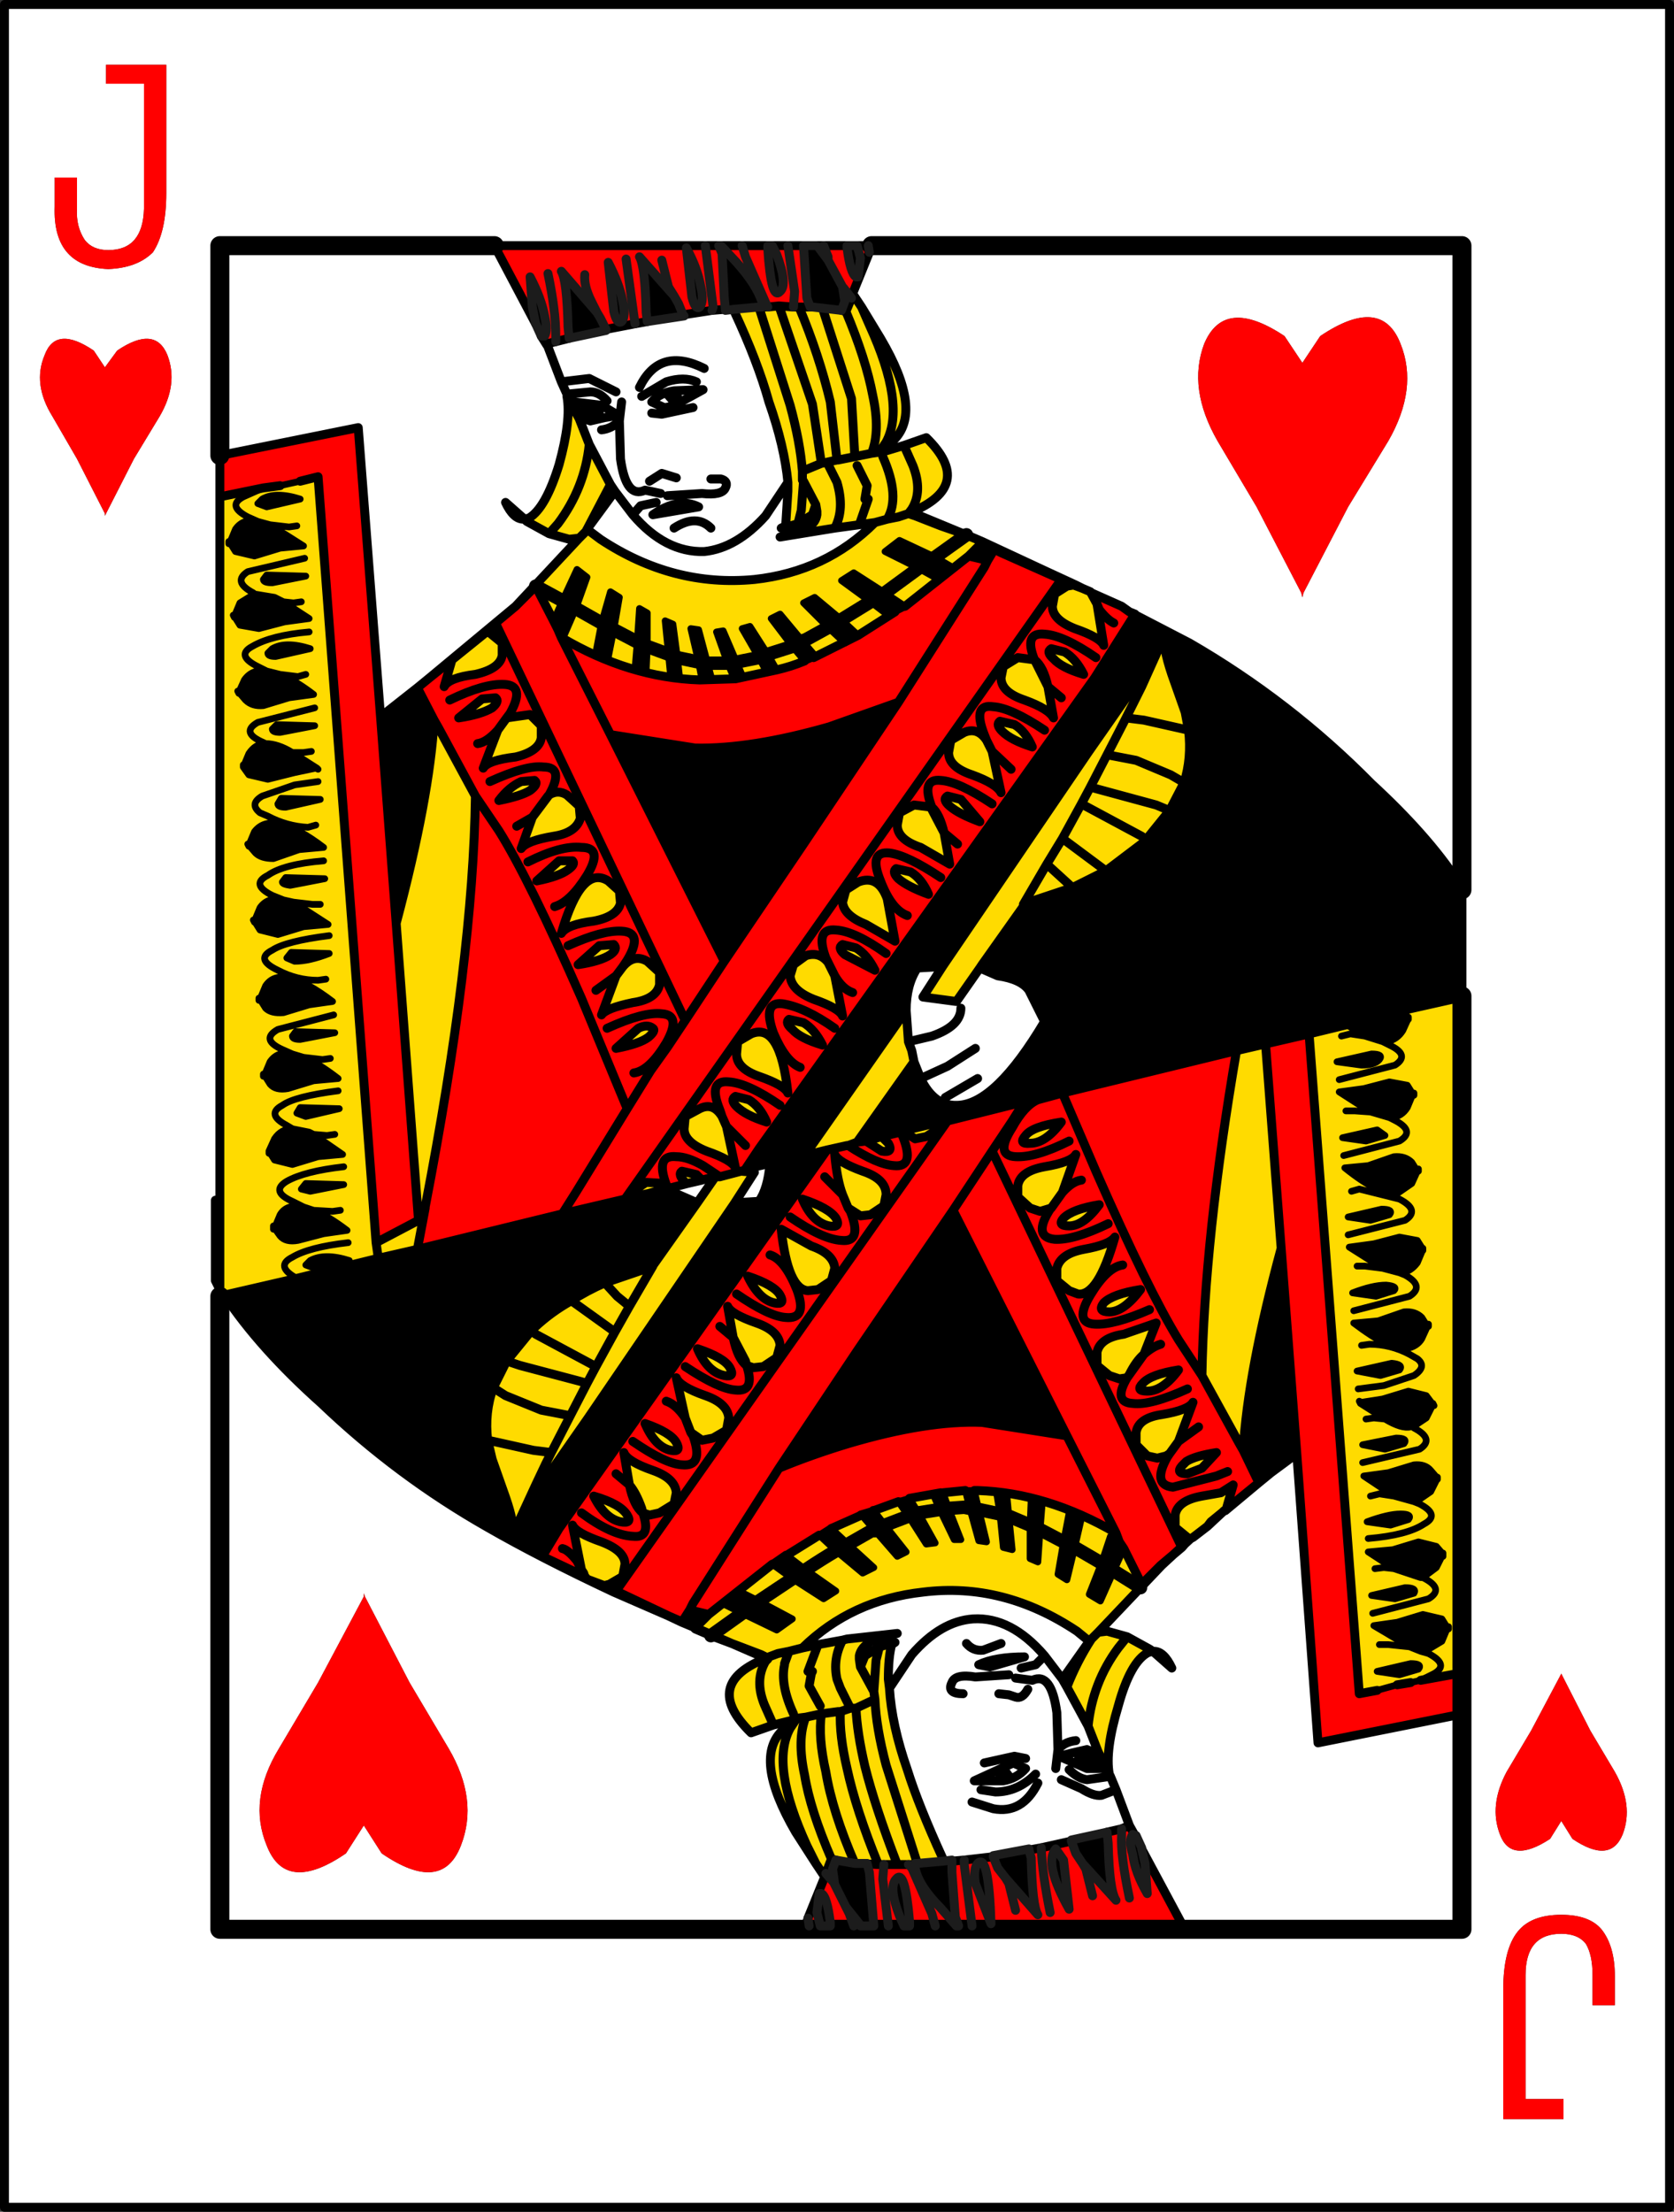 <?xml version="1.0" encoding="UTF-8" standalone="no"?>
<svg xmlns:xlink="http://www.w3.org/1999/xlink" height="99.05px" width="75.0px" xmlns="http://www.w3.org/2000/svg">
  <rect width="100%" height="100%" fill="#333333" stroke="none"/>
  <g transform="matrix(1.0, 0.0, 0.0, 1.0, 36.6, 48.9)">
    <path d="M2.45 -37.9 L2.3 -37.9 1.8 -37.9 1.35 -37.9 0.3 -37.9 -0.05 -37.9 -0.6 -37.9 -1.3 -37.9 -2.0 -37.9 -2.2 -37.9 -3.35 -37.9 -4.3 -37.9 -4.4 -37.9 -5.0 -37.9 -14.45 -37.9 -26.75 -37.9 -26.75 -28.5 -26.75 -37.9 -14.45 -37.9 -12.6 -34.4 -12.35 -33.85 -12.1 -33.45 -12.1 -33.5 -11.7 -33.6 -11.1 -33.75 -9.45 -34.1 -9.45 -34.15 -8.15 -34.4 -7.6 -34.5 -5.95 -34.75 -6.0 -34.8 -4.7 -35.0 -4.1 -35.05 -4.1 -35.0 -3.7 -35.05 -3.7 -34.95 Q-2.65 -32.7 -2.15 -30.9 -1.45 -28.9 -1.3 -27.3 L-1.3 -26.9 -1.4 -25.35 -1.6 -25.25 -1.5 -25.25 -0.85 -25.45 -0.2 -25.85 0.0 -26.0 0.0 -25.85 Q-0.1 -25.1 -1.65 -24.85 L0.8 -25.25 1.9 -25.4 2.6 -25.5 Q0.4 -23.3 -2.8 -22.95 -6.45 -22.6 -9.7 -24.75 L-10.3 -25.2 -9.05 -26.9 -8.25 -25.85 Q-6.8 -24.15 -5.05 -24.2 -3.6 -24.35 -2.3 -25.8 L-1.3 -27.3 -2.3 -25.8 Q-3.6 -24.35 -5.05 -24.2 -6.8 -24.15 -8.25 -25.85 L-9.05 -26.9 -9.25 -27.2 -10.2 -29.0 -10.65 -30.15 -11.2 -31.15 Q-11.0 -30.1 -11.55 -28.1 -12.15 -26.15 -12.9 -25.7 L-13.1 -25.65 -13.95 -26.4 Q-13.6 -25.65 -13.15 -25.65 L-13.1 -25.65 -13.0 -25.55 -12.0 -25.0 -11.1 -24.75 -10.65 -24.8 -13.5 -21.75 -17.35 -18.55 -17.9 -18.1 -19.55 -16.8 -20.55 -29.75 -26.75 -28.5 -26.75 -26.65 -26.75 4.8 -26.95 4.85 -26.95 8.45 -26.75 8.85 -26.75 9.15 -26.75 37.5 28.9 37.5 28.9 -4.3 28.9 37.5 -26.75 37.5 -26.75 9.15 -26.55 9.1 Q-24.95 11.5 -22.2 13.95 -24.95 11.5 -26.55 9.1 L-22.2 13.95 Q-18.8 17.2 -14.75 19.5 -12.4 20.85 -9.1 22.4 L-2.55 25.25 -2.25 25.35 -2.55 25.25 -9.1 22.4 -8.6 22.6 Q-7.3 23.15 -6.05 23.75 L-5.45 24.0 -5.5 24.0 -5.45 24.05 -4.75 24.35 -3.55 24.8 -2.55 25.25 -2.5 25.2 -2.2 25.35 -2.25 25.35 Q-5.2 26.5 -2.95 28.7 L-1.95 28.35 -0.95 28.1 -1.5 28.55 Q-2.9 29.8 -0.95 33.15 L-0.05 34.55 0.35 35.15 -0.4 37.0 -0.5 37.35 -0.35 37.35 0.15 37.35 0.6 37.35 1.65 37.35 1.95 37.35 2.55 37.35 3.2 37.35 3.9 37.35 4.15 37.35 5.3 37.35 6.25 37.35 6.35 37.35 6.95 37.35 16.4 37.35 14.55 33.9 14.55 33.85 14.3 33.3 14.25 33.3 14.0 32.85 13.4 31.25 13.15 30.65 13.1 30.55 13.15 30.65 13.4 31.25 14.0 32.85 13.65 33.0 13.0 33.15 11.4 33.5 11.4 33.55 10.05 33.85 9.5 33.95 9.5 33.9 7.9 34.2 7.9 34.25 6.6 34.4 6.05 34.45 6.05 34.4 5.65 34.45 5.65 34.35 Q4.55 31.95 4.05 30.35 3.35 28.35 3.25 26.7 L3.2 26.3 Q3.2 25.3 3.35 24.75 L3.5 24.65 2.8 24.85 2.15 25.25 1.9 25.4 1.9 25.25 Q2.05 24.5 3.6 24.25 L1.35 24.5 1.15 24.55 0.05 24.75 -0.65 24.9 Q1.55 22.75 4.75 22.4 8.35 21.95 11.65 24.15 L12.2 24.6 11.0 26.3 10.2 25.25 Q8.7 23.5 7.0 23.6 5.55 23.7 4.25 25.2 L3.25 26.7 4.25 25.2 Q5.55 23.7 7.0 23.6 8.7 23.5 10.2 25.25 L11.0 26.3 11.2 26.65 12.15 28.4 12.6 29.55 13.1 30.55 Q12.9 29.5 13.5 27.5 14.05 25.5 14.85 25.1 L15.05 25.05 15.9 25.8 Q15.55 25.05 15.1 25.05 L15.05 25.05 14.9 24.95 13.9 24.4 13.0 24.15 12.6 24.2 14.5 22.2 15.45 21.2 15.4 21.2 16.35 20.4 16.7 20.0 16.75 20.0 16.85 19.95 17.5 19.45 18.25 18.75 18.3 18.75 19.8 17.5 20.35 17.05 21.5 16.2 22.45 29.15 28.7 27.9 28.7 26.05 28.7 -4.2 28.9 -4.3 28.9 -9.05 28.9 -37.9 2.45 -37.9 28.9 -37.9 28.9 -9.05 28.7 -9.45 Q27.35 -11.5 24.85 -13.8 27.35 -11.5 28.7 -9.45 L24.85 -13.8 Q21.2 -17.5 16.7 -20.1 L14.0 -21.5 13.65 -21.75 12.3 -22.35 12.25 -22.4 11.9 -22.55 11.6 -22.7 10.3 -23.3 7.4 -24.65 4.5 -25.85 4.2 -25.95 4.5 -25.85 7.4 -24.65 10.3 -23.3 11.6 -22.7 10.95 -22.95 8.25 -24.15 7.4 -24.6 7.45 -24.6 7.4 -24.65 6.7 -24.95 5.55 -25.35 4.5 -25.85 4.4 -25.8 4.1 -25.9 4.2 -25.95 Q7.1 -27.15 4.9 -29.3 L3.9 -28.95 2.9 -28.65 3.4 -29.15 Q4.8 -30.45 2.85 -33.75 L2.0 -35.15 1.6 -35.75 2.35 -37.6 2.45 -37.9 M25.6 -29.15 Q26.95 -31.5 26.15 -33.5 25.3 -35.7 22.55 -33.85 L21.75 -32.65 20.95 -33.85 Q18.25 -35.65 17.35 -33.5 16.6 -31.5 17.95 -29.15 L19.7 -26.2 21.7 -22.35 21.75 -22.15 21.8 -22.35 23.8 -26.2 25.6 -29.15 M7.3 -5.55 L8.1 -5.2 Q9.15 -5.05 9.5 -4.55 L10.2 -3.15 Q8.0 0.55 6.3 0.6 5.25 0.65 4.65 -0.6 L4.35 -1.35 4.25 -1.85 4.1 -2.25 4.0 -3.65 Q4.0 -4.8 4.5 -5.55 L5.4 -5.6 5.65 -5.65 4.75 -4.25 6.25 -4.05 7.3 -5.55 M-3.4 3.55 L-3.2 3.5 -3.2 3.45 -2.1 3.2 Q-2.2 4.35 -2.6 4.9 L-3.45 4.95 -3.7 5.0 -2.8 3.6 -3.4 3.55 M7.1 -1.95 L5.85 -1.15 4.65 -0.6 5.85 -1.15 7.1 -1.95 M6.45 -3.75 Q6.45 -2.95 5.15 -2.5 L4.1 -2.25 5.15 -2.5 Q6.45 -2.95 6.45 -3.75 M33.35 26.05 L33.3 26.15 32.0 28.6 30.9 30.45 Q30.1 31.95 30.6 33.25 31.1 34.6 32.85 33.45 L33.35 32.65 33.85 33.45 Q35.55 34.6 36.1 33.25 36.6 31.95 35.75 30.45 L34.65 28.6 33.4 26.15 33.35 26.05 M20.35 17.05 L17.65 19.25 17.5 19.45 17.65 19.25 20.35 17.05 M10.2 25.25 L9.8 25.65 9.15 25.8 9.8 25.65 10.2 25.25 M7.75 25.75 L9.3 25.3 Q8.0 25.3 7.25 25.65 L7.75 25.75 M8.9 26.25 L9.65 26.35 Q10.5 25.95 10.75 27.8 L10.8 29.45 10.7 30.3 10.8 29.45 10.75 27.8 Q10.5 25.95 9.65 26.35 L8.9 26.25 M8.25 24.7 L7.45 25.0 Q7.0 25.05 6.7 24.7 7.0 25.05 7.45 25.0 L8.25 24.7 M8.6 26.1 L7.1 26.2 Q6.2 26.05 6.05 26.45 5.8 26.95 6.55 26.95 5.8 26.95 6.05 26.45 6.2 26.05 7.1 26.2 L8.6 26.1 M12.2 29.5 L12.1 29.45 11.45 29.6 10.85 29.75 12.1 30.3 12.85 30.3 12.25 29.5 12.85 30.3 12.1 30.3 10.85 29.75 11.45 29.6 12.1 29.45 12.2 29.5 12.05 29.5 11.7 29.9 Q11.6 30.2 12.05 30.2 L12.1 30.2 12.35 30.15 12.25 29.5 12.2 29.5 M9.45 26.75 Q9.2 27.2 8.9 27.1 L8.6 27.0 8.15 26.95 8.6 27.0 8.9 27.1 Q9.2 27.2 9.45 26.75 M13.15 30.65 L12.1 30.8 Q11.7 30.75 11.3 30.35 11.7 30.75 12.1 30.8 L13.15 30.65 M8.15 30.5 L8.25 30.75 8.65 30.7 8.35 30.3 8.15 30.5 M8.35 30.85 Q8.95 30.75 9.35 30.3 L8.8 30.05 7.05 30.85 8.35 30.85 7.05 30.85 8.8 30.05 9.35 30.3 Q8.95 30.75 8.35 30.85 M9.35 29.85 L8.85 29.75 7.5 30.05 8.85 29.75 9.35 29.85 M10.8 29.45 Q11.1 29.1 11.6 29.05 11.1 29.1 10.8 29.45 M10.95 30.8 L11.85 31.2 Q12.4 31.55 12.75 31.5 L13.4 31.25 12.75 31.5 Q12.4 31.55 11.85 31.2 L10.95 30.8 M9.8 30.55 Q9.0 31.35 8.0 31.35 L7.35 31.25 8.0 31.35 Q9.0 31.35 9.8 30.55 M9.9 30.95 Q9.2 32.35 7.9 32.1 L6.95 31.8 7.9 32.1 Q9.2 32.35 9.9 30.95 M15.45 21.2 L16.75 20.0 15.45 21.2 M35.15 37.5 Q34.6 36.85 33.35 36.85 32.0 36.85 31.4 37.6 30.75 38.4 30.75 40.2 L30.75 46.0 33.45 46.0 33.45 45.1 31.75 45.1 31.75 39.55 Q31.75 37.7 33.35 37.7 34.1 37.7 34.45 38.15 34.75 38.65 34.75 39.55 L34.75 40.9 35.75 40.9 35.75 39.6 Q35.75 38.25 35.15 37.5 M7.2 -0.6 L5.75 0.25 7.2 -0.6 M38.2 49.95 L-36.4 49.95 -36.4 -48.7 38.2 -48.7 38.2 49.95 M-30.6 -28.35 L-29.45 -30.25 Q-28.6 -31.7 -29.1 -33.0 -29.65 -34.35 -31.35 -33.2 L-31.9 -32.45 -32.4 -33.2 Q-34.1 -34.35 -34.6 -33.0 -35.15 -31.7 -34.25 -30.25 L-33.15 -28.35 -31.9 -25.9 -31.9 -25.8 -31.85 -25.9 -30.6 -28.35 M-29.15 -46.0 L-31.85 -46.0 -31.85 -45.15 -30.15 -45.15 -30.15 -39.55 Q-30.2 -37.7 -31.75 -37.7 -32.45 -37.7 -32.8 -38.15 -33.2 -38.75 -33.15 -39.55 L-33.15 -40.95 -34.15 -40.95 -34.15 -39.65 Q-34.2 -38.25 -33.55 -37.55 -32.95 -36.9 -31.75 -36.85 -30.45 -36.9 -29.75 -37.6 -29.15 -38.5 -29.15 -40.25 L-29.15 -46.0 M-5.4 -31.8 Q-5.95 -32.05 -6.75 -31.8 L-7.85 -31.15 -6.75 -31.8 Q-5.95 -32.05 -5.4 -31.8 M-9.0 -31.35 L-10.2 -31.95 -11.45 -31.8 -12.1 -33.5 -11.45 -31.8 -10.2 -31.95 -9.0 -31.35 M-6.25 -31.15 Q-6.3 -31.45 -6.75 -31.3 L-6.4 -30.9 Q-6.15 -30.9 -6.25 -31.15 M-5.55 -30.65 L-6.95 -30.35 -7.4 -30.4 -6.95 -30.35 -5.55 -30.65 M-6.3 -27.5 L-6.95 -27.7 -7.5 -27.35 -6.95 -27.7 -6.3 -27.5 M-4.75 -27.45 L-4.3 -27.45 Q-3.95 -27.35 -4.1 -27.05 -4.25 -26.7 -5.15 -26.8 L-6.7 -26.7 -5.15 -26.8 Q-4.25 -26.7 -4.1 -27.05 -3.95 -27.35 -4.3 -27.45 L-4.75 -27.45 M-5.1 -31.45 L-6.4 -31.4 Q-7.05 -31.3 -7.4 -30.9 L-6.85 -30.65 Q-6.55 -30.65 -6.1 -30.9 L-5.1 -31.45 -6.1 -30.9 Q-6.55 -30.65 -6.85 -30.65 L-7.4 -30.9 Q-7.05 -31.3 -6.4 -31.4 L-5.1 -31.45 M-10.15 -30.05 L-9.5 -30.2 -8.9 -30.3 -9.65 -30.75 -10.9 -30.9 Q-10.7 -30.25 -10.3 -30.1 -10.7 -30.25 -10.9 -30.9 L-9.65 -30.75 -8.9 -30.3 -9.5 -30.2 -10.15 -30.05 -9.75 -30.45 Q-9.65 -30.75 -10.15 -30.75 L-10.4 -30.75 -10.3 -30.1 -10.15 -30.05 M-8.75 -30.9 L-8.85 -30.05 Q-9.2 -29.7 -9.65 -29.65 -9.2 -29.7 -8.85 -30.05 L-8.75 -30.9 M-11.45 -31.8 L-11.2 -31.25 -11.2 -31.15 -11.2 -31.25 -11.45 -31.8 M-7.2 -26.4 L-7.9 -26.25 -8.25 -25.85 -7.9 -26.25 -7.2 -26.4 M-11.2 -31.25 L-10.15 -31.35 Q-9.75 -31.35 -9.4 -30.95 -9.75 -31.35 -10.15 -31.35 L-11.2 -31.25 M-8.85 -30.05 L-8.8 -28.35 Q-8.55 -26.55 -7.7 -26.95 L-7.0 -26.8 -7.7 -26.95 Q-8.55 -26.55 -8.8 -28.35 L-8.85 -30.05 M-4.75 -25.25 Q-5.4 -25.9 -6.4 -25.25 -5.4 -25.9 -4.75 -25.25 M-5.05 -32.4 Q-7.05 -33.4 -7.95 -31.55 -7.05 -33.4 -5.05 -32.4 M-7.35 -25.85 L-5.3 -26.2 Q-6.2 -26.65 -7.35 -25.85 M-5.8 4.1 L-4.55 3.8 -5.35 4.95 -5.4 4.95 -6.2 4.6 -6.95 4.4 -5.8 4.1 M-18.25 26.45 L-20.25 22.6 -20.3 22.45 -20.3 22.6 -22.35 26.45 -24.1 29.4 Q-25.5 31.7 -24.65 33.75 -23.8 35.95 -21.1 34.1 L-20.3 32.85 -19.5 34.1 Q-16.8 35.95 -15.95 33.75 -15.15 31.7 -16.5 29.4 L-18.25 26.45" fill="#ffffff" fill-rule="evenodd" stroke="none"/>
    <path d="M1.8 -37.9 L2.3 -37.9 2.45 -37.9 2.35 -37.6 1.6 -35.75 1.55 -35.55 1.2 -36.0 1.15 -36.05 1.2 -36.0 1.55 -35.55 1.3 -34.95 1.1 -35.0 1.25 -35.4 1.15 -36.05 0.5 -37.25 0.5 -37.4 0.3 -37.9 0.5 -37.4 0.5 -37.25 0.05 -37.85 -0.05 -37.9 0.3 -37.9 1.35 -37.9 1.35 -37.8 Q1.5 -36.65 1.75 -36.5 L1.85 -36.5 1.95 -37.35 1.8 -37.9 M-26.75 -26.65 L-26.75 -28.5 -20.55 -29.75 -19.55 -16.8 -18.85 -7.55 -17.85 5.75 -19.75 6.75 -22.35 -27.55 -23.15 -27.35 -24.05 -27.15 -24.8 -27.05 -26.75 -26.65 M-14.45 -37.9 L-5.0 -37.9 -4.4 -37.9 -4.25 -37.55 -4.15 -35.55 -4.1 -35.05 -4.7 -35.0 -6.0 -34.8 -6.2 -35.3 -6.4 -35.65 -7.95 -37.4 Q-7.7 -37.0 -7.65 -34.9 L-7.6 -34.5 -8.15 -34.4 -9.45 -34.15 -9.7 -34.65 -9.85 -34.9 -10.1 -35.4 Q-10.45 -36.1 -10.4 -36.6 -10.45 -36.1 -10.1 -35.4 L-9.85 -34.9 -11.45 -36.75 Q-11.2 -36.35 -11.15 -34.25 L-11.1 -33.75 -11.7 -33.6 -12.1 -33.5 -12.1 -33.45 -12.35 -33.85 -12.2 -33.85 Q-12.05 -34.1 -12.2 -34.75 -12.35 -35.55 -12.85 -36.5 L-12.75 -35.15 -12.6 -34.4 -14.45 -37.9 M-4.3 -37.9 L-3.35 -37.9 -2.2 -37.9 -2.2 -37.75 Q-2.05 -35.4 -1.65 -35.85 -1.3 -36.15 -1.8 -37.5 L-2.0 -37.9 -1.3 -37.9 -0.6 -37.9 -0.45 -35.55 -0.3 -35.15 -0.8 -35.15 -1.05 -35.15 -1.7 -35.2 -2.2 -35.15 -2.3 -35.35 -3.2 -37.4 -3.35 -37.9 -3.2 -37.4 -2.3 -35.35 -2.2 -35.15 -2.45 -35.15 -2.45 -35.35 Q-2.7 -36.15 -3.6 -37.15 L-4.3 -37.9 M2.3 -37.9 L2.35 -37.6 2.3 -37.9 M25.6 -29.15 L23.8 -26.2 21.8 -22.35 21.75 -22.15 21.7 -22.35 19.7 -26.2 17.95 -29.15 Q16.6 -31.5 17.35 -33.5 18.25 -35.65 20.95 -33.85 L21.75 -32.65 22.55 -33.85 Q25.3 -35.7 26.15 -33.5 26.95 -31.5 25.6 -29.15 M1.8 2.25 L2.2 2.2 2.9 2.65 Q3.45 2.75 3.2 2.3 L2.9 2.0 3.75 1.8 3.85 1.75 4.4 2.1 4.9 2.0 5.45 1.65 5.5 1.35 5.85 1.3 9.25 0.45 9.9 0.35 11.0 0.05 18.8 -1.85 Q17.35 6.6 17.25 12.7 L18.9 15.7 19.1 16.05 19.8 17.5 18.3 18.75 18.35 18.65 18.65 17.6 18.1 17.95 17.25 18.1 Q16.15 18.3 16.05 18.95 L16.05 19.5 16.6 19.95 16.7 20.0 16.35 20.4 15.4 21.2 14.65 21.95 14.55 22.05 13.75 20.45 13.55 20.15 13.4 19.75 Q10.3 17.95 7.2 17.85 L7.05 17.85 6.65 17.85 5.65 17.95 5.6 17.95 5.55 17.95 4.15 18.2 3.65 18.35 2.55 18.75 2.5 18.7 2.45 18.75 1.95 18.9 2.0 18.95 0.65 19.55 0.65 19.5 0.1 19.85 -1.35 20.75 -1.4 20.7 -2.05 21.15 -2.0 21.15 -4.85 23.4 -5.7 23.2 -5.55 22.9 -1.7 16.85 -5.55 22.9 -5.7 23.2 -6.05 23.75 -9.0 22.35 -9.5 22.1 -9.3 22.05 -8.7 21.7 -8.6 21.15 Q-8.6 20.55 -9.65 20.15 -10.8 19.75 -10.95 19.4 L-10.55 21.4 -10.45 21.55 -10.4 21.7 -12.3 20.8 -11.55 19.55 0.45 2.6 1.35 2.4 1.4 2.4 1.8 2.25 M20.1 -2.15 L22.05 -2.6 24.3 26.95 25.1 26.8 26.0 26.55 26.6 26.45 27.05 26.35 28.7 26.05 28.7 27.9 22.45 29.15 21.5 16.2 20.8 7.0 20.1 -2.15 M12.3 -22.35 L13.65 -21.75 14.0 -21.5 14.25 -21.4 12.45 -18.55 6.25 -9.85 -2.6 2.55 -3.2 3.45 -3.2 3.5 -3.4 3.55 -4.35 3.8 -5.1 3.3 Q-5.8 2.9 -6.3 2.9 -7.25 2.8 -6.75 4.15 L-6.65 4.3 -6.75 4.15 Q-7.25 2.8 -6.3 2.9 -5.8 2.9 -5.1 3.3 L-4.35 3.8 -4.55 3.8 -5.8 4.1 -6.95 4.4 -7.55 4.55 -6.65 4.3 -6.8 4.1 -7.65 4.05 -8.25 4.45 -8.3 4.7 -8.6 4.8 10.95 -22.95 -8.6 4.8 -10.95 5.35 -17.9 7.05 -17.55 5.2 -17.55 5.15 Q-15.4 -5.95 -15.3 -13.25 L-16.95 -16.3 -17.15 -16.65 -17.9 -18.1 -17.35 -18.55 -16.35 -19.35 -16.7 -18.15 Q-16.5 -18.55 -15.3 -18.7 -14.2 -18.95 -14.1 -19.55 L-14.1 -20.1 -14.0 -20.05 -14.1 -20.15 -14.1 -20.1 -14.65 -20.55 -14.8 -20.6 -14.4 -21.0 -5.9 -3.2 -6.7 -2.0 -5.9 -3.2 -14.4 -21.0 -13.5 -21.75 -12.7 -22.55 -12.6 -22.65 -11.8 -21.1 -11.6 -20.7 -11.45 -20.35 Q-8.4 -18.55 -5.25 -18.45 L-3.7 -18.5 -3.65 -18.5 -1.8 -18.9 Q-1.15 -19.05 -0.55 -19.3 L-0.5 -19.3 -0.15 -19.45 1.85 -20.45 3.5 -21.5 4.0 -21.75 3.95 -21.75 6.8 -24.0 7.65 -23.8 7.5 -23.5 3.65 -17.45 7.5 -23.5 7.65 -23.8 7.95 -24.3 8.25 -24.15 10.95 -22.95 Q11.2 -22.85 11.5 -22.7 L11.2 -22.65 10.65 -22.3 10.65 -22.4 10.55 -22.3 10.65 -22.3 10.55 -21.75 Q10.55 -21.15 11.55 -20.75 12.7 -20.35 12.85 -20.0 L12.55 -21.85 12.4 -22.15 12.3 -22.35 M-9.25 -16.0 L-11.45 -20.35 -9.25 -16.0 -4.15 -5.85 -5.9 -3.2 -4.15 -5.85 -0.6 -11.1 3.65 -17.45 0.55 -16.35 Q-2.95 -15.35 -5.45 -15.4 L-9.25 -16.0 M13.3 -21.0 Q13.0 -21.15 12.65 -21.6 L12.55 -21.85 12.65 -21.6 Q13.0 -21.15 13.3 -21.0 M-8.25 4.45 L-8.2 4.35 -8.3 4.45 -8.25 4.45 -8.3 4.45 -8.2 4.35 -8.25 4.45 M8.35 -19.05 L8.25 -18.55 Q8.25 -17.9 9.3 -17.55 10.4 -17.15 10.6 -16.75 L10.35 -18.15 Q10.15 -19.05 9.75 -19.35 L9.0 -19.45 8.35 -19.05 8.35 -19.15 8.25 -19.05 8.35 -19.05 8.25 -19.05 8.35 -19.15 8.35 -19.05 M12.5 -19.45 Q11.05 -20.45 10.2 -20.5 9.25 -20.6 9.75 -19.35 9.25 -20.6 10.2 -20.5 11.05 -20.45 12.5 -19.45 M10.95 -17.65 L10.35 -18.15 10.95 -17.65 M10.5 -19.85 Q10.25 -19.7 10.6 -19.4 10.95 -19.0 11.95 -18.7 11.6 -19.4 11.1 -19.7 L10.5 -19.85 M8.85 -16.45 L8.2 -16.6 Q8.0 -16.45 8.3 -16.15 8.7 -15.75 9.65 -15.45 9.35 -16.15 8.85 -16.45 M10.2 -16.2 Q8.7 -17.2 7.9 -17.25 6.95 -17.4 7.5 -16.0 L7.6 -15.75 7.5 -16.0 Q6.95 -17.4 7.9 -17.25 8.7 -17.2 10.2 -16.2 M7.85 -15.25 L7.6 -15.75 Q7.2 -16.35 6.6 -16.1 L6.0 -15.75 5.9 -15.2 Q5.9 -14.55 6.95 -14.2 8.05 -13.8 8.25 -13.4 L7.85 -15.25 8.7 -14.45 7.85 -15.25 M3.7 -12.5 L3.7 -12.55 3.6 -12.45 3.7 -12.5 3.6 -12.45 3.7 -12.55 3.7 -12.5 3.6 -11.95 Q3.6 -11.3 4.65 -10.95 L5.95 -10.2 5.7 -11.6 6.3 -11.1 5.7 -11.6 Q5.5 -12.45 5.15 -12.75 L4.35 -12.85 3.7 -12.5 M6.0 -15.8 L6.0 -15.75 5.9 -15.7 6.0 -15.8 5.9 -15.7 6.0 -15.75 6.0 -15.8 M7.85 -12.9 Q6.35 -13.9 5.55 -13.95 4.65 -14.05 5.15 -12.75 4.65 -14.05 5.55 -13.95 6.35 -13.9 7.85 -12.9 M1.2 -9.0 L1.3 -9.05 1.15 -8.5 Q1.2 -7.9 2.2 -7.5 L3.5 -6.75 3.15 -8.65 Q2.75 -9.75 1.85 -9.4 L1.3 -9.05 1.3 -9.1 1.2 -9.0 M5.55 -9.6 Q4.05 -10.6 3.25 -10.7 2.3 -10.8 2.85 -9.45 3.35 -8.15 4.05 -7.9 3.35 -8.15 2.85 -9.45 2.3 -10.8 3.25 -10.7 4.05 -10.6 5.55 -9.6 M5.95 -12.8 Q6.35 -12.45 7.3 -12.1 L6.45 -13.1 5.85 -13.25 Q5.6 -13.1 5.95 -12.8 M3.55 -10.0 Q3.35 -9.85 3.65 -9.55 4.05 -9.2 5.0 -8.85 4.7 -9.55 4.2 -9.85 L3.55 -10.0 M0.8 -5.2 Q1.15 -4.6 1.6 -4.45 1.15 -4.6 0.8 -5.2 L0.5 -5.8 Q0.1 -6.3 -0.5 -6.1 L-1.05 -5.7 -1.2 -5.2 Q-1.15 -4.55 -0.15 -4.15 1.0 -3.75 1.15 -3.4 L0.8 -5.2 M3.1 -6.2 Q1.7 -7.2 0.85 -7.25 -0.1 -7.35 0.4 -6.0 L0.5 -5.8 0.4 -6.0 Q-0.1 -7.35 0.85 -7.25 1.7 -7.2 3.1 -6.2 M-1.05 -5.7 L-1.05 -5.8 -1.15 -5.7 -1.05 -5.7 -1.15 -5.7 -1.05 -5.8 -1.05 -5.7 M2.6 -5.45 Q2.25 -6.15 1.75 -6.45 L1.15 -6.6 Q0.9 -6.45 1.25 -6.15 L2.6 -5.45 M33.35 26.05 L33.4 26.15 34.65 28.6 35.75 30.45 Q36.6 31.95 36.1 33.25 35.55 34.6 33.85 33.45 L33.35 32.65 32.85 33.45 Q31.1 34.6 30.6 33.25 30.1 31.95 30.9 30.45 L32.0 28.6 33.3 26.15 33.35 26.05 M11.0 0.05 L12.5 3.55 Q14.85 8.9 16.2 11.1 L17.25 12.7 16.2 11.1 Q14.85 8.9 12.5 3.55 L11.0 0.05 M14.8 13.4 Q15.5 13.4 16.2 12.45 14.95 12.65 14.6 13.05 14.25 13.4 14.8 13.4 M18.4 17.0 L17.9 17.2 15.95 17.7 Q15.0 17.6 15.7 16.35 L15.8 16.2 15.7 16.35 Q15.0 17.6 15.95 17.7 L17.9 17.2 18.4 17.0 M14.3 15.8 L14.8 16.3 15.25 16.4 15.65 16.3 15.8 16.2 16.2 15.65 16.85 13.9 Q16.65 14.25 15.45 14.45 14.4 14.6 14.3 15.25 L14.3 15.8 14.25 15.75 14.3 15.9 14.3 15.8 14.3 15.9 14.25 15.75 14.3 15.8 M16.55 16.55 L16.35 16.75 Q16.05 17.1 16.6 17.1 L17.25 16.85 17.9 16.15 Q16.95 16.3 16.55 16.55 M17.1 15.0 L16.2 15.65 17.1 15.0 M10.95 1.35 Q9.65 1.55 9.35 1.95 9.0 2.35 9.55 2.3 10.25 2.3 10.95 1.35 M9.25 0.45 L9.25 0.5 8.75 1.3 7.85 2.65 6.1 5.3 7.85 2.65 8.75 1.3 9.25 0.5 9.25 0.45 M11.0 4.5 L11.6 2.8 Q11.4 3.15 10.2 3.35 9.1 3.55 9.0 4.2 L9.0 4.7 8.95 4.7 9.0 4.8 9.0 4.7 9.55 5.2 10.0 5.35 10.5 5.2 10.45 5.25 Q9.65 6.5 10.65 6.6 11.5 6.65 13.05 5.9 11.5 6.65 10.65 6.6 9.65 6.5 10.45 5.25 L10.5 5.2 11.0 4.5 Q11.45 4.0 11.85 3.95 11.45 4.0 11.0 4.5 M11.3 2.2 Q9.8 2.95 8.9 2.9 7.95 2.85 8.75 1.6 9.3 0.6 9.9 0.35 9.3 0.6 8.75 1.6 7.95 2.85 8.9 2.9 9.8 2.95 11.3 2.2 M10.75 8.45 L11.3 8.9 11.7 9.05 Q12.6 9.15 13.35 6.5 13.1 6.85 11.95 7.05 10.9 7.25 10.75 7.9 L10.75 8.45 10.7 8.35 10.75 8.5 10.75 8.45 10.75 8.5 10.7 8.35 10.75 8.45 M11.3 6.0 Q11.95 6.0 12.65 5.05 11.45 5.25 11.05 5.65 10.75 6.0 11.3 6.0 M5.45 1.65 L5.45 1.7 5.55 1.6 5.45 1.65 5.55 1.6 5.45 1.7 5.45 1.65 M3.0 5.1 L3.1 4.6 Q3.1 3.9 2.05 3.55 0.95 3.15 0.8 2.8 0.9 3.95 1.15 4.6 L1.4 5.2 1.95 5.55 2.4 5.5 3.0 5.1 3.0 5.15 3.1 5.05 3.0 5.1 3.1 5.05 3.0 5.15 3.0 5.1 M3.75 1.8 L3.85 2.0 Q4.4 3.4 3.45 3.3 2.7 3.25 1.4 2.4 2.7 3.25 3.45 3.3 4.4 3.4 3.85 2.0 L3.75 1.8 M-1.2 5.6 Q0.25 6.6 1.1 6.65 2.05 6.75 1.5 5.35 L1.4 5.2 1.5 5.35 Q2.05 6.75 1.1 6.65 0.25 6.6 -1.2 5.6 M0.35 3.8 L1.15 4.6 0.35 3.8 M0.65 8.45 L0.8 7.9 Q0.75 7.25 -0.25 6.9 L-1.6 6.15 Q-1.3 8.85 -0.4 8.9 L0.05 8.85 0.65 8.45 0.65 8.5 0.75 8.4 0.65 8.45 0.75 8.4 0.65 8.5 0.65 8.45 M0.55 6.0 Q1.1 6.1 0.85 5.65 0.55 5.2 -0.65 4.8 -0.2 5.85 0.55 6.0 M-1.7 16.85 Q-0.25 16.25 1.4 15.75 4.95 14.7 7.4 14.8 L11.2 15.4 13.4 19.75 11.2 15.4 6.1 5.3 1.8 11.6 -1.7 16.85 M14.9 9.75 Q13.3 10.45 12.45 10.4 11.5 10.35 12.25 9.1 13.0 7.85 13.7 7.75 13.0 7.85 12.25 9.1 11.5 10.35 12.45 10.4 13.3 10.45 14.9 9.75 M14.65 11.75 L15.2 10.35 13.75 10.85 Q12.7 11.0 12.55 11.65 L12.55 12.25 12.5 12.15 12.55 12.3 12.55 12.25 13.1 12.7 13.55 12.85 13.9 12.8 14.65 11.75 Q15.05 11.4 15.4 11.3 15.05 11.4 14.65 11.75 M16.6 13.3 Q14.95 14.05 14.15 13.95 13.25 13.9 13.9 12.8 13.25 13.9 14.15 13.95 14.95 14.05 16.6 13.3 M12.85 9.45 Q12.55 9.85 13.1 9.85 13.75 9.85 14.5 8.85 13.25 9.05 12.85 9.45 M7.85 2.65 L16.35 20.4 7.85 2.65 M14.0 32.85 L14.25 33.3 14.15 33.25 Q13.95 33.5 14.15 34.15 14.25 34.95 14.8 35.9 L14.7 34.55 14.55 33.9 16.4 37.35 6.95 37.35 6.35 37.35 6.2 36.95 6.05 34.95 6.05 34.45 6.6 34.4 7.9 34.25 8.1 34.75 8.45 35.2 9.9 36.85 Q9.65 36.45 9.6 34.3 L9.5 33.95 10.05 33.85 11.4 33.55 11.6 34.1 11.9 34.55 13.4 36.2 Q13.1 35.75 13.05 33.65 L13.0 33.15 13.65 33.0 14.0 32.85 M6.25 37.35 L5.3 37.35 4.15 37.35 4.15 37.15 Q3.95 34.75 3.55 35.25 3.2 35.6 3.7 36.9 L3.9 37.35 3.2 37.35 2.55 37.35 2.35 34.95 2.25 34.55 2.15 34.55 1.8 34.55 2.75 34.6 3.0 34.6 3.6 34.6 4.1 34.6 4.4 34.6 4.4 34.75 Q4.55 35.55 5.55 36.55 L6.25 37.35 M1.95 37.35 L1.65 37.35 0.6 37.35 0.6 37.2 Q0.45 36.0 0.2 35.9 L0.1 35.9 0.0 36.75 0.15 37.35 -0.35 37.35 -0.5 37.35 -0.4 37.0 0.35 35.15 0.4 35.0 0.65 34.35 0.85 34.4 0.7 34.8 0.8 35.5 0.75 35.4 0.4 35.0 0.75 35.4 0.8 35.5 1.3 36.5 1.9 37.25 1.95 37.35 M3.2 37.35 L2.95 35.25 3.0 34.6 2.95 35.25 3.2 37.35 M6.6 34.4 L6.6 34.6 6.95 37.35 6.6 34.6 6.6 34.4 M5.3 37.35 L5.15 36.8 4.25 34.75 4.1 34.6 4.25 34.75 5.15 36.8 5.3 37.35 M7.2 34.55 Q7.0 34.8 7.1 35.45 L7.8 37.25 Q7.7 34.05 7.2 34.55 M8.9 36.65 L8.6 35.45 8.45 35.2 8.6 35.45 8.9 36.65 M11.05 34.4 L10.7 33.9 Q10.15 34.55 11.3 36.6 L11.05 34.4 M14.0 36.1 Q13.6 34.2 13.65 33.3 L13.65 33.0 13.65 33.3 Q13.6 34.2 14.0 36.1 M12.35 36.0 L12.05 34.8 11.9 34.55 12.05 34.8 12.35 36.0 M16.05 19.5 L15.95 19.45 16.05 19.55 16.05 19.5 16.05 19.55 15.95 19.45 16.05 19.5 M1.3 36.5 L1.45 36.8 1.65 37.35 1.45 36.8 1.3 36.5 M35.15 37.5 Q35.75 38.25 35.75 39.6 L35.75 40.9 34.75 40.9 34.75 39.55 Q34.75 38.65 34.45 38.15 34.1 37.7 33.35 37.7 31.75 37.7 31.75 39.55 L31.75 45.1 33.45 45.1 33.45 46.0 30.75 46.0 30.75 40.2 Q30.75 38.4 31.4 37.6 32.0 36.85 33.35 36.85 34.6 36.85 35.15 37.5 M10.45 36.75 Q10.1 35.05 10.05 33.85 10.1 35.05 10.45 36.75 M-6.95 -37.25 L-6.65 -36.05 -6.4 -35.65 -6.65 -36.05 -6.95 -37.25 M-5.85 -37.8 L-5.6 -35.6 Q-5.45 -35.0 -5.25 -35.15 -5.05 -35.4 -5.2 -36.05 -5.35 -36.9 -5.85 -37.8 M-1.3 -37.9 L-1.0 -35.85 -1.05 -35.15 -1.0 -35.85 -1.3 -37.9 M-5.0 -37.9 L-4.65 -35.15 -4.7 -35.0 -4.65 -35.15 -5.0 -37.9 M-29.15 -46.0 L-29.15 -40.25 Q-29.15 -38.5 -29.75 -37.6 -30.45 -36.9 -31.75 -36.85 -32.95 -36.9 -33.55 -37.55 -34.2 -38.25 -34.15 -39.65 L-34.15 -40.95 -33.15 -40.95 -33.15 -39.55 Q-33.2 -38.75 -32.8 -38.15 -32.45 -37.7 -31.75 -37.7 -30.2 -37.7 -30.15 -39.55 L-30.15 -45.15 -31.85 -45.15 -31.85 -46.0 -29.15 -46.0 M-30.6 -28.35 L-31.85 -25.9 -31.9 -25.8 -31.9 -25.9 -33.15 -28.35 -34.25 -30.25 Q-35.15 -31.7 -34.6 -33.0 -34.1 -34.35 -32.4 -33.2 L-31.9 -32.45 -31.35 -33.2 Q-29.65 -34.35 -29.1 -33.0 -28.6 -31.7 -29.45 -30.25 L-30.6 -28.35 M-8.75 -34.5 Q-8.55 -34.7 -8.7 -35.4 -8.85 -36.2 -9.35 -37.15 L-9.1 -34.95 Q-8.95 -34.35 -8.75 -34.5 M-12.05 -36.65 Q-11.7 -35.0 -11.7 -33.85 L-11.7 -33.6 -11.7 -33.85 Q-11.7 -35.0 -12.05 -36.65 M-7.45 -0.95 L-8.5 0.75 -10.55 -4.2 Q-12.9 -9.55 -14.25 -11.7 L-15.3 -13.25 -14.25 -11.7 Q-12.9 -9.55 -10.55 -4.2 L-8.5 0.75 -7.45 -0.95 -6.7 -2.0 -7.2 -1.45 -7.45 -0.95 M-16.05 -16.75 Q-15.05 -16.9 -14.55 -17.2 -14.2 -17.5 -14.4 -17.65 L-15.0 -17.6 -16.05 -16.75 M-14.3 -16.2 L-14.95 -14.5 Q-14.75 -14.85 -13.5 -15.0 -12.45 -15.25 -12.35 -15.85 L-12.35 -16.4 -12.3 -16.35 -12.35 -16.5 -12.35 -16.4 -12.35 -16.5 -12.3 -16.35 -12.35 -16.4 -12.85 -16.9 -13.9 -16.75 -14.3 -16.2 Q-14.8 -15.65 -15.2 -15.6 -14.8 -15.65 -14.3 -16.2 M-16.45 -17.55 Q-14.9 -18.3 -14.0 -18.25 -13.05 -18.2 -13.75 -16.95 L-13.9 -16.75 -13.75 -16.95 Q-13.05 -18.2 -14.0 -18.25 -14.9 -18.3 -16.45 -17.55 M-12.65 -13.95 L-13.25 -13.9 Q-13.8 -13.65 -14.25 -13.05 -13.25 -13.25 -12.85 -13.5 -12.45 -13.8 -12.65 -13.95 M-12.75 -12.3 L-13.25 -10.9 Q-13.0 -11.25 -11.8 -11.45 -10.8 -11.6 -10.6 -12.25 L-10.65 -12.8 -11.2 -13.3 Q-11.6 -13.55 -12.0 -13.3 L-12.75 -12.3 -13.45 -11.9 -12.75 -12.3 M-14.65 -13.9 Q-13.0 -14.65 -12.25 -14.55 -11.3 -14.55 -12.0 -13.3 -11.3 -14.55 -12.25 -14.55 -13.0 -14.65 -14.65 -13.9 M-12.55 -9.45 Q-11.55 -9.65 -11.15 -9.95 -10.8 -10.2 -10.95 -10.35 L-11.55 -10.35 -12.55 -9.45 M-8.85 -9.0 L-8.75 -8.95 -8.85 -9.05 -8.85 -9.0 -8.85 -9.05 -8.75 -8.95 -8.85 -9.0 -9.35 -9.45 Q-10.55 -10.2 -11.45 -7.1 -11.2 -7.5 -10.0 -7.65 -8.95 -7.85 -8.8 -8.45 L-8.85 -9.0 M-10.55 -12.75 L-10.65 -12.8 -10.65 -12.9 -10.55 -12.75 -10.65 -12.9 -10.65 -12.8 -10.55 -12.75 M-12.95 -10.3 Q-11.45 -11.05 -10.55 -10.95 -9.55 -10.95 -10.3 -9.7 -11.05 -8.5 -11.75 -8.3 -11.05 -8.5 -10.3 -9.7 -9.55 -10.95 -10.55 -10.95 -11.45 -11.05 -12.95 -10.3 M-9.1 -6.6 L-9.75 -6.55 -10.7 -5.7 Q-9.7 -5.85 -9.25 -6.15 -8.9 -6.4 -9.1 -6.6 M-9.0 -5.2 L-9.9 -4.55 -9.0 -5.2 -9.65 -3.45 Q-9.45 -3.75 -8.25 -4.0 -7.2 -4.15 -7.05 -4.8 L-7.05 -5.35 -7.6 -5.85 Q-8.2 -6.2 -8.7 -5.6 L-9.0 -5.2 M-11.15 -6.55 Q-9.6 -7.25 -8.75 -7.2 -7.75 -7.15 -8.5 -5.9 L-8.7 -5.6 -8.5 -5.9 Q-7.75 -7.15 -8.75 -7.2 -9.6 -7.25 -11.15 -6.55 M-9.0 -1.95 Q-7.95 -2.15 -7.55 -2.45 -7.2 -2.75 -7.35 -2.85 -7.6 -3.05 -8.0 -2.85 L-9.0 -1.95 M-3.55 -2.25 L-3.5 -2.35 -3.6 -2.25 -3.55 -2.25 -3.6 -2.25 -3.5 -2.35 -3.55 -2.25 -3.6 -1.7 Q-3.6 -1.05 -2.6 -0.7 -1.45 -0.3 -1.3 0.05 -1.65 -3.15 -2.95 -2.6 L-3.55 -2.25 M-7.05 -5.35 L-7.05 -5.45 -7.05 -5.3 -7.05 -5.35 -7.05 -5.3 -7.05 -5.45 -7.05 -5.35 M-9.4 -2.85 Q-7.75 -3.6 -6.95 -3.5 -6.05 -3.45 -6.75 -2.2 -7.5 -0.95 -8.2 -0.85 -7.5 -0.95 -6.75 -2.2 -6.05 -3.45 -6.95 -3.5 -7.75 -3.6 -9.4 -2.85 M-0.6 -3.1 L-1.25 -3.25 Q-1.45 -3.1 -1.1 -2.8 -0.75 -2.4 0.25 -2.1 -0.1 -2.8 -0.6 -3.1 M0.8 -2.85 Q-0.55 -3.8 -1.55 -3.95 -2.45 -4.05 -1.95 -2.65 -1.4 -1.35 -0.75 -1.1 -1.4 -1.35 -1.95 -2.65 -2.45 -4.05 -1.55 -3.95 -0.55 -3.8 0.8 -2.85 M-8.55 -37.3 L-8.15 -34.4 -8.55 -37.3 M-2.25 1.35 Q-2.55 0.65 -3.05 0.35 L-3.65 0.2 Q-3.9 0.35 -3.6 0.65 -3.2 1.05 -2.25 1.35 M-1.65 0.6 Q-3.1 -0.4 -3.95 -0.45 -4.9 -0.55 -4.35 0.8 L-4.25 1.1 -4.35 0.8 Q-4.9 -0.55 -3.95 -0.45 -3.1 -0.4 -1.65 0.6 M-4.25 1.1 Q-4.65 0.45 -5.25 0.75 L-5.9 1.1 -5.95 1.65 Q-5.95 2.25 -4.95 2.65 -3.8 3.05 -3.65 3.4 L-4.05 1.55 -4.25 1.1 M-5.9 1.1 L-5.85 1.0 -5.9 1.1 -5.85 1.0 -5.9 1.1 M-5.8 4.1 L-5.15 3.95 -5.4 3.7 -6.05 3.55 Q-6.25 3.7 -5.9 4.05 L-5.8 4.1 M-8.5 0.75 L-10.8 4.5 -11.4 5.45 -10.95 5.35 -11.4 5.45 -10.8 4.5 -8.5 0.75 M-3.2 2.4 L-4.05 1.55 -3.2 2.4 M-2.1 7.3 Q-1.45 7.5 -0.9 8.85 -0.4 10.2 -1.4 10.1 -2.15 10.05 -3.6 9.05 -2.15 10.05 -1.4 10.1 -0.4 10.2 -0.9 8.85 -1.45 7.5 -2.1 7.3 M-9.0 17.1 L-8.4 17.6 -9.0 17.1 M-6.4 18.45 L-6.3 17.95 Q-6.35 17.3 -7.35 16.95 -8.5 16.55 -8.65 16.15 L-8.4 17.6 Q-8.2 18.55 -7.8 18.85 L-7.5 18.95 -7.05 18.85 -6.4 18.45 -6.4 18.55 -6.35 18.45 -6.4 18.45 -6.35 18.45 -6.4 18.55 -6.4 18.45 M-10.55 18.85 Q-9.2 19.85 -8.25 19.9 -7.4 20.0 -7.8 18.85 -7.4 20.0 -8.25 19.9 -9.2 19.85 -10.55 18.85 M-3.15 12.25 L-2.85 12.35 -2.4 12.3 -1.8 11.9 -1.65 11.35 Q-1.7 10.7 -2.7 10.35 -3.85 9.95 -4.0 9.6 L-3.75 11.0 Q-3.55 11.95 -3.15 12.25 -2.75 13.45 -3.65 13.35 -4.4 13.3 -5.9 12.3 -4.4 13.3 -3.65 13.35 -2.75 13.45 -3.15 12.25 M-1.8 11.9 L-1.8 11.95 -1.7 11.85 -1.8 11.9 -1.7 11.85 -1.8 11.95 -1.8 11.9 M-4.15 12.7 Q-3.65 12.8 -3.9 12.35 -4.15 11.9 -5.35 11.5 -4.9 12.55 -4.15 12.7 M-1.9 9.45 Q-1.4 9.55 -1.65 9.1 -1.9 8.65 -3.1 8.25 -2.6 9.3 -1.9 9.45 M-4.05 15.15 L-4.05 15.2 -4.0 15.1 -4.05 15.15 -4.0 15.1 -4.05 15.2 -4.05 15.15 -3.95 14.6 Q-4.0 13.95 -5.0 13.6 -6.15 13.2 -6.3 12.8 L-5.9 14.6 -5.65 15.25 -5.15 15.6 -4.65 15.5 -4.05 15.15 M-4.35 10.5 L-3.75 11.0 -4.35 10.5 M-8.25 15.65 Q-6.8 16.65 -6.05 16.7 -5.05 16.8 -5.55 15.4 L-5.65 15.25 -5.55 15.4 Q-5.05 16.8 -6.05 16.7 -6.8 16.65 -8.25 15.65 M-6.75 13.85 Q-6.3 14.0 -5.9 14.6 -6.3 14.0 -6.75 13.85 M-6.55 16.05 Q-6.05 16.15 -6.3 15.7 -6.55 15.25 -7.7 14.85 -7.25 15.9 -6.55 16.05 M-18.25 26.45 L-16.5 29.4 Q-15.15 31.7 -15.95 33.75 -16.8 35.95 -19.5 34.1 L-20.3 32.85 -21.1 34.1 Q-23.8 35.95 -24.65 33.75 -25.5 31.7 -24.1 29.4 L-22.35 26.45 -20.3 22.6 -20.3 22.45 -20.25 22.6 -18.25 26.45 M-8.8 19.25 Q-8.25 19.35 -8.5 18.95 -8.8 18.45 -10.0 18.1 -9.5 19.1 -8.8 19.25 M-11.4 20.45 Q-11.15 20.5 -10.75 21.0 L-10.55 21.4 -10.75 21.0 Q-11.15 20.5 -11.4 20.45 M-8.7 21.8 L-8.6 21.7 -8.7 21.7 -8.7 21.8 M-0.4 37.0 L-0.35 37.35 -0.4 37.0 M-9.0 22.35 L5.85 1.3 -9.0 22.35" fill="#ff0000" fill-rule="evenodd" stroke="none"/>
    <path d="M-26.75 9.15 L-26.75 8.85 -26.75 4.8 -26.75 -26.65 -24.8 -27.05 -24.05 -27.15 -23.15 -27.35 -22.35 -27.55 -19.75 6.75 -17.85 5.75 -18.85 -7.55 Q-17.35 -13.2 -17.15 -16.65 L-16.95 -16.3 -15.3 -13.25 Q-15.4 -5.95 -17.55 5.15 L-17.55 5.2 -17.9 7.05 -19.65 7.45 -23.3 8.35 -26.55 9.1 -26.75 9.15 M1.55 -35.55 L1.6 -35.75 2.0 -35.15 2.35 -34.35 Q4.0 -30.75 3.1 -29.1 L2.8 -28.65 2.45 -28.6 Q2.85 -29.6 2.5 -31.2 2.2 -32.8 1.3 -34.95 2.2 -32.8 2.5 -31.2 2.85 -29.6 2.45 -28.6 L2.8 -28.65 3.1 -29.1 Q4.0 -30.75 2.35 -34.35 L2.0 -35.15 2.85 -33.75 Q4.8 -30.45 3.4 -29.15 L2.9 -28.65 3.9 -28.95 4.9 -29.3 Q7.1 -27.15 4.2 -25.95 L4.1 -25.9 4.25 -26.1 Q4.75 -26.9 4.3 -28.05 L3.9 -28.95 4.3 -28.05 Q4.75 -26.9 4.25 -26.1 L4.1 -25.9 4.4 -25.8 5.55 -25.35 6.7 -24.95 7.4 -24.65 7.45 -24.6 7.4 -24.6 6.8 -24.0 3.95 -21.75 3.05 -22.35 4.55 -23.45 3.05 -22.35 1.65 -23.25 1.1 -22.9 2.4 -21.95 3.25 -21.3 3.5 -21.5 1.85 -20.45 -0.15 -19.45 -0.05 -19.5 -0.65 -20.2 -1.65 -21.4 -2.05 -21.2 -1.1 -19.95 -2.2 -19.6 -1.1 -19.95 -0.55 -19.3 Q-1.15 -19.05 -1.8 -18.9 L-3.65 -18.5 -3.3 -18.55 -3.6 -19.25 -4.2 -20.65 -4.5 -20.6 -4.0 -19.2 -4.65 -19.2 -4.9 -19.2 -4.65 -19.2 -4.0 -19.2 -3.7 -18.5 -5.25 -18.45 Q-8.4 -18.55 -11.45 -20.35 L-11.6 -20.7 -11.3 -20.5 -10.8 -21.65 -10.3 -23.05 -10.75 -23.4 -11.4 -22.0 -12.6 -22.65 -11.4 -22.0 -11.8 -21.1 -12.6 -22.65 -12.7 -22.55 -13.5 -21.75 -10.65 -24.8 -10.35 -25.1 -10.3 -25.2 -10.35 -25.1 -10.65 -24.8 -11.1 -24.75 -12.0 -25.0 -13.0 -25.55 -13.1 -25.65 -13.15 -25.65 Q-13.6 -25.65 -13.95 -26.4 L-13.1 -25.65 -12.9 -25.7 Q-12.15 -26.15 -11.55 -28.1 -11.0 -30.1 -11.2 -31.15 L-10.65 -30.15 -10.2 -29.0 -9.25 -27.2 -9.05 -26.9 -10.3 -25.2 -9.7 -24.75 Q-6.45 -22.6 -2.8 -22.95 0.4 -23.3 2.6 -25.5 L3.15 -25.65 3.65 -25.75 4.1 -25.9 3.65 -25.75 3.15 -25.65 2.6 -25.5 1.9 -25.4 0.8 -25.25 -1.65 -24.85 Q-0.1 -25.1 0.0 -25.85 L0.0 -26.0 -0.05 -26.3 -0.6 -27.35 -0.65 -27.4 -0.65 -27.8 0.2 -28.15 0.45 -28.2 0.9 -27.3 Q1.25 -26.1 0.8 -25.25 1.25 -26.1 0.9 -27.3 L0.45 -28.2 0.2 -28.15 -0.65 -27.8 -0.65 -27.4 -0.6 -27.35 -0.05 -26.3 0.0 -26.0 -0.2 -25.85 -0.85 -25.45 -1.5 -25.25 -1.6 -25.25 -1.4 -25.35 -1.3 -26.9 -1.3 -27.3 Q-1.45 -28.9 -2.15 -30.9 -2.65 -32.7 -3.7 -34.95 L-3.7 -35.05 -2.6 -35.15 -2.45 -35.15 -2.2 -35.15 -1.7 -35.2 -1.05 -35.15 -0.8 -35.15 Q0.1 -33.0 0.6 -30.9 L0.9 -28.3 0.45 -28.2 0.9 -28.3 0.6 -30.9 Q0.1 -33.0 -0.8 -35.15 L-0.3 -35.15 -0.2 -35.15 0.25 -35.1 1.1 -35.0 1.3 -34.95 1.55 -35.55 M15.45 -20.15 L15.65 -20.25 Q15.45 -20.05 15.9 -18.7 L16.5 -17.0 16.65 -16.2 Q16.8 -14.95 16.45 -13.85 L15.8 -12.6 14.75 -11.3 14.6 -11.15 12.95 -9.9 11.45 -9.15 9.35 -8.45 7.4 -5.7 7.3 -5.55 6.25 -4.05 4.75 -4.25 5.65 -5.65 5.4 -5.6 12.15 -15.2 14.35 -18.35 14.55 -18.15 15.45 -20.15 M4.35 -1.35 L1.8 2.25 1.4 2.4 1.35 2.4 0.45 2.6 -0.55 2.85 4.0 -3.65 4.1 -2.25 4.25 -1.85 4.35 -1.35 M2.2 2.2 L2.9 2.0 3.2 2.3 Q3.45 2.75 2.9 2.65 L2.2 2.2 M3.85 1.75 L5.5 1.35 5.45 1.65 4.9 2.0 4.4 2.1 3.85 1.75 M18.8 -1.85 L20.1 -2.15 20.8 7.0 Q19.3 12.55 19.1 16.05 L18.9 15.7 17.25 12.7 Q17.35 6.6 18.8 -1.85 M22.05 -2.6 L23.7 -3.0 23.75 -3.0 24.55 -2.5 25.35 -2.25 25.55 -2.25 Q26.0 -2.35 26.25 -2.75 L26.5 -3.3 26.5 -3.25 26.5 -3.35 26.5 -3.3 26.5 -3.35 26.5 -3.25 26.5 -3.3 26.25 -3.65 28.7 -4.2 28.7 26.05 27.05 26.35 27.65 26.05 Q28.35 25.65 27.4 25.15 L27.05 25.05 27.4 25.15 Q28.35 25.65 27.65 26.05 L27.05 26.35 26.6 26.45 26.0 26.55 25.1 26.8 24.3 26.95 22.05 -2.6 M16.65 -16.2 L14.65 -16.65 13.85 -16.75 14.1 -17.25 14.55 -18.15 14.1 -17.25 13.85 -16.75 14.65 -16.65 16.65 -16.2 M2.45 -28.6 L1.7 -28.45 1.55 -31.05 0.25 -35.1 1.55 -31.05 1.7 -28.45 2.45 -28.6 M11.9 -22.55 L12.25 -22.4 12.3 -22.35 12.4 -22.15 12.55 -21.85 12.85 -20.0 Q12.7 -20.35 11.55 -20.75 10.55 -21.15 10.55 -21.75 L10.65 -22.3 10.55 -22.3 10.65 -22.4 10.65 -22.3 11.2 -22.65 11.5 -22.7 11.9 -22.55 M1.8 -28.05 L2.25 -27.15 2.15 -26.55 2.3 -26.55 1.9 -25.4 2.3 -26.55 2.15 -26.55 2.25 -27.15 1.8 -28.05 M2.8 -28.65 L2.9 -28.65 2.8 -28.65 M1.7 -28.45 L0.95 -28.3 0.9 -28.3 0.95 -28.3 1.7 -28.45 M0.2 -28.15 L-0.2 -30.8 -1.7 -35.2 -0.2 -30.8 0.2 -28.15 M5.3 -23.95 L6.7 -24.95 5.3 -23.95 3.7 -24.7 3.05 -24.2 4.55 -23.45 5.45 -22.95 6.15 -23.45 5.3 -23.95 M-9.65 -21.0 L-10.8 -21.65 -9.65 -21.0 -9.9 -19.7 -9.35 -19.45 -9.1 -20.7 -8.85 -22.15 -9.25 -22.4 -9.65 -21.0 M-8.05 -20.15 L-9.1 -20.7 -8.05 -20.15 -8.15 -18.95 -7.65 -18.8 -7.6 -19.95 -7.6 -21.45 -7.95 -21.65 -8.05 -20.15 M-6.65 -19.6 L-7.6 -19.95 -6.65 -19.6 -6.55 -18.55 -6.15 -18.55 -6.25 -19.45 -6.45 -20.95 -6.8 -21.1 -6.65 -19.6 M-5.3 -19.25 L-6.25 -19.45 -5.3 -19.25 -5.15 -18.45 -4.7 -18.45 -4.9 -19.2 -5.3 -20.7 -5.65 -20.75 -5.3 -19.25 M-2.6 -19.45 L-3.6 -19.25 -2.6 -19.45 -2.25 -18.8 -1.8 -18.9 -2.2 -19.6 -3.0 -20.85 -3.35 -20.75 -2.6 -19.45 M0.5 -20.8 L-0.5 -20.25 -0.65 -20.2 -0.5 -20.25 0.5 -20.8 1.25 -20.1 1.85 -20.45 1.1 -21.15 -0.1 -22.15 -0.6 -21.9 0.5 -20.8 M2.4 -21.95 L1.1 -21.15 2.4 -21.95 M-8.3 4.7 L-8.25 4.45 -7.65 4.05 -6.8 4.1 -6.65 4.3 -7.55 4.55 -8.3 4.7 M-4.35 3.8 L-3.4 3.55 -2.8 3.6 -3.7 5.0 -3.45 4.95 -10.25 14.6 -12.45 17.75 -12.6 17.6 -12.15 16.65 -11.9 16.15 -11.05 14.5 -10.3 13.05 -9.9 12.3 -9.05 10.75 -8.4 9.6 -7.35 7.8 -7.4 7.85 -5.35 4.95 -7.4 7.85 -7.35 7.8 -8.4 9.6 -9.05 10.75 -9.9 12.3 -10.3 13.05 -11.05 14.5 -11.9 16.15 -12.15 16.65 -12.6 17.6 -13.5 19.55 -13.7 19.65 Q-13.5 19.45 -13.95 18.15 L-14.55 16.45 -14.75 15.6 Q-14.9 14.35 -14.5 13.25 L-13.9 12.05 -12.8 10.7 -12.65 10.55 Q-11.9 9.85 -11.0 9.35 -10.3 8.9 -9.5 8.55 L-7.45 7.85 -5.4 4.95 -5.35 4.95 -4.55 3.8 -4.35 3.8 M10.35 -18.15 L10.6 -16.75 Q10.4 -17.15 9.3 -17.55 8.25 -17.9 8.25 -18.55 L8.35 -19.05 9.0 -19.45 9.75 -19.35 9.8 -19.25 10.35 -18.15 9.8 -19.25 9.75 -19.35 Q10.15 -19.05 10.35 -18.15 M10.5 -19.85 L11.1 -19.7 Q11.6 -19.4 11.95 -18.7 10.95 -19.0 10.6 -19.4 10.25 -19.7 10.5 -19.85 M13.85 -16.75 L13.0 -15.1 14.3 -14.85 15.85 -14.2 16.45 -13.85 15.85 -14.2 14.3 -14.85 13.0 -15.1 12.25 -13.65 15.2 -12.85 15.8 -12.6 15.2 -12.85 12.25 -13.65 13.0 -15.1 13.85 -16.75 M2.95 -28.45 Q3.75 -26.65 3.15 -25.65 3.75 -26.65 2.95 -28.45 M12.25 -22.4 L12.55 -21.85 12.25 -22.4 M8.85 -16.45 Q9.35 -16.15 9.65 -15.45 8.7 -15.75 8.3 -16.15 8.0 -16.45 8.2 -16.6 L8.85 -16.45 M7.85 -15.25 L8.25 -13.4 Q8.05 -13.8 6.95 -14.2 5.9 -14.55 5.9 -15.2 L6.0 -15.75 6.6 -16.1 Q7.2 -16.35 7.6 -15.75 L7.85 -15.25 M11.85 -12.9 L12.25 -13.65 11.85 -12.9 14.55 -11.45 14.75 -11.3 14.55 -11.45 11.85 -12.9 11.0 -11.35 11.85 -12.9 M11.45 -9.15 L10.3 -10.2 11.0 -11.35 12.95 -9.9 11.0 -11.35 10.3 -10.2 11.45 -9.15 M3.7 -12.5 L4.35 -12.85 5.15 -12.75 5.15 -12.65 5.7 -11.6 5.15 -12.65 5.15 -12.75 Q5.5 -12.45 5.7 -11.6 L5.95 -10.2 4.65 -10.95 Q3.6 -11.3 3.6 -11.95 L3.7 -12.5 M1.2 -9.0 L1.3 -9.1 1.3 -9.05 1.85 -9.4 Q2.75 -9.75 3.15 -8.65 L3.5 -6.75 2.2 -7.5 Q1.2 -7.9 1.15 -8.5 L1.3 -9.05 1.2 -9.0 M3.55 -10.0 L4.2 -9.85 Q4.7 -9.55 5.0 -8.85 4.05 -9.2 3.65 -9.55 3.35 -9.85 3.55 -10.0 M5.95 -12.8 Q5.6 -13.1 5.85 -13.25 L6.45 -13.1 7.3 -12.1 Q6.35 -12.45 5.95 -12.8 M12.15 -15.2 L5.65 -5.65 12.15 -15.2 M0.8 -5.2 L1.15 -3.4 Q1.0 -3.75 -0.15 -4.15 -1.15 -4.55 -1.2 -5.2 L-1.05 -5.7 -0.5 -6.1 Q0.1 -6.3 0.5 -5.8 L0.8 -5.2 M2.6 -5.45 L1.25 -6.15 Q0.9 -6.45 1.15 -6.6 L1.75 -6.45 Q2.25 -6.15 2.6 -5.45 M9.35 -8.45 L9.25 -8.4 10.3 -10.2 9.25 -8.4 9.35 -8.45 M23.5 -2.5 L23.9 -2.6 24.55 -2.5 23.9 -2.6 23.5 -2.5 M23.4 -0.55 L25.9 -1.2 Q26.6 -1.65 25.65 -2.1 L25.35 -2.25 25.65 -2.1 Q26.6 -1.65 25.9 -1.2 L23.4 -0.55 M26.7 0.1 L26.45 -0.3 25.65 -0.45 24.5 -0.15 23.4 0.0 24.8 0.9 25.65 1.15 25.75 1.15 Q26.2 1.1 26.45 0.7 L26.7 0.1 26.75 0.15 26.75 0.05 26.7 0.1 26.75 0.05 26.75 0.15 26.7 0.1 M23.6 2.85 L26.1 2.2 Q26.85 1.75 25.85 1.25 L25.65 1.15 25.85 1.25 Q26.85 1.75 26.1 2.2 L23.6 2.85 M24.4 -1.2 Q25.0 -1.2 25.2 -1.45 25.4 -1.7 24.85 -1.7 L23.3 -1.35 24.4 -1.2 M26.9 3.55 L26.65 3.15 Q26.35 2.85 25.85 2.9 L24.7 3.3 23.65 3.4 Q25.2 4.65 26.0 4.55 L26.65 4.1 26.9 3.55 26.95 3.55 26.95 3.45 26.9 3.55 26.95 3.45 26.95 3.55 26.9 3.55 M23.7 0.85 L24.1 0.85 24.8 0.9 24.1 0.85 23.7 0.85 M24.6 2.2 L25.45 1.95 25.1 1.7 23.55 2.05 24.6 2.2 M23.95 4.45 L24.3 4.35 26.1 4.8 Q27.05 5.3 26.35 5.75 L23.8 6.4 26.35 5.75 Q27.05 5.3 26.1 4.8 L24.3 4.35 23.95 4.45 M24.8 5.75 L25.65 5.5 Q25.85 5.25 25.3 5.25 L23.8 5.6 24.8 5.75 M24.2 7.8 L24.55 7.8 25.35 7.9 24.55 7.8 24.2 7.8 M27.15 7.05 L26.9 6.65 26.1 6.5 24.95 6.8 23.85 6.95 25.35 7.9 26.1 8.1 26.2 8.1 Q26.6 8.05 26.9 7.65 L27.15 7.05 27.15 7.1 27.15 7.0 27.15 7.05 27.15 7.0 27.15 7.1 27.15 7.05 M25.5 8.65 Q24.9 8.65 24.0 9.0 L25.05 9.15 25.85 8.9 Q26.05 8.7 25.5 8.65 M24.05 9.8 L26.55 9.15 Q27.25 8.7 26.35 8.2 L26.1 8.1 26.35 8.2 Q27.25 8.7 26.55 9.15 L24.05 9.8 M14.8 13.4 Q14.25 13.4 14.6 13.05 14.95 12.65 16.2 12.45 15.5 13.4 14.8 13.4 M16.55 16.55 Q16.95 16.3 17.9 16.15 L17.25 16.85 16.6 17.1 Q16.05 17.1 16.35 16.75 L16.55 16.55 M15.8 16.2 L15.65 16.3 15.25 16.4 14.8 16.3 14.3 15.8 14.3 15.25 Q14.4 14.6 15.45 14.45 16.65 14.25 16.85 13.9 L16.2 15.65 15.8 16.2 M18.3 18.75 L18.25 18.75 17.5 19.45 16.85 19.95 16.75 20.0 16.7 20.0 16.6 19.95 16.05 19.5 16.05 18.95 Q16.15 18.3 17.25 18.1 L18.1 17.95 18.65 17.6 18.35 18.65 18.3 18.75 M27.35 10.5 L27.4 10.5 27.4 10.4 27.35 10.5 27.4 10.4 27.4 10.5 27.35 10.5 27.1 10.1 Q26.8 9.8 26.3 9.85 L25.15 10.25 24.05 10.35 Q25.7 11.6 26.4 11.5 26.9 11.4 27.1 11.05 L27.35 10.5 M24.4 11.35 L24.75 11.3 Q25.7 11.3 26.55 11.75 L26.9 11.95 Q27.35 12.3 26.75 12.7 L25.4 13.15 24.25 13.3 25.4 13.15 26.75 12.7 Q27.35 12.3 26.9 11.95 L26.55 11.75 Q25.7 11.3 24.75 11.3 L24.4 11.35 M26.1 12.45 Q26.3 12.2 25.75 12.15 L24.2 12.5 25.25 12.7 26.1 12.45 M24.6 14.65 L24.95 14.6 25.45 14.65 24.95 14.6 24.6 14.65 M27.6 14.0 L27.3 13.6 26.5 13.4 25.35 13.75 24.4 13.9 24.3 13.85 24.35 13.95 25.45 14.65 Q26.2 15.1 26.6 15.0 L26.7 15.0 27.3 14.6 27.6 14.0 27.65 14.05 27.6 13.95 27.6 14.0 27.6 13.95 27.65 14.05 27.6 14.0 M24.45 16.6 L27.0 16.0 Q27.7 15.55 26.75 15.05 L26.7 15.0 26.75 15.05 Q27.7 15.55 27.0 16.0 L24.45 16.6 M27.8 17.3 L27.5 16.95 Q27.25 16.65 26.75 16.7 L25.6 17.05 24.5 17.2 25.85 18.1 26.75 18.35 26.85 18.35 27.5 17.9 27.8 17.3 27.8 17.35 27.8 17.25 27.8 17.3 27.8 17.25 27.8 17.35 27.8 17.3 M24.45 15.8 L25.45 16.0 26.3 15.75 Q26.5 15.5 25.95 15.5 L24.45 15.8 M24.7 20.0 Q26.45 19.85 27.2 19.35 27.95 18.95 27.0 18.45 L26.75 18.35 27.0 18.45 Q27.95 18.95 27.2 19.35 26.45 19.85 24.7 20.0 M10.95 1.35 Q10.25 2.3 9.55 2.3 9.0 2.35 9.35 1.95 9.65 1.55 10.95 1.35 M10.5 5.2 L10.0 5.35 9.55 5.2 9.0 4.7 9.0 4.8 8.95 4.7 9.0 4.7 9.0 4.2 Q9.1 3.55 10.2 3.35 11.4 3.15 11.6 2.8 L11.0 4.5 10.5 5.2 M10.75 8.45 L10.75 7.9 Q10.9 7.25 11.95 7.05 13.1 6.85 13.35 6.5 12.6 9.15 11.7 9.05 L11.3 8.9 10.75 8.45 M11.3 6.0 Q10.75 6.0 11.05 5.65 11.45 5.25 12.65 5.05 11.95 6.0 11.3 6.0 M1.15 4.6 Q0.9 3.95 0.8 2.8 0.95 3.15 2.05 3.55 3.1 3.9 3.1 4.6 L3.0 5.1 2.4 5.5 1.95 5.55 1.4 5.2 1.15 4.6 M0.55 6.0 Q-0.2 5.85 -0.65 4.8 0.55 5.2 0.85 5.65 1.1 6.1 0.55 6.0 M0.65 8.45 L0.05 8.85 -0.4 8.9 Q-1.3 8.85 -1.6 6.15 L-0.25 6.9 Q0.75 7.25 0.8 7.9 L0.65 8.45 M-4.85 23.4 L-2.0 21.15 -1.1 21.8 0.3 22.7 0.85 22.35 -0.5 21.4 Q0.25 20.9 0.85 20.55 0.25 20.9 -0.5 21.4 L-1.35 20.75 0.1 19.85 0.85 20.55 2.05 21.55 2.55 21.3 1.4 20.25 2.45 19.65 2.6 19.65 2.45 19.65 1.4 20.25 0.65 19.55 2.0 18.95 2.6 19.65 3.6 20.8 4.0 20.6 3.05 19.4 4.1 19.0 3.05 19.4 2.55 18.75 3.65 18.35 4.1 19.0 4.9 20.25 5.3 20.2 4.55 18.85 5.5 18.7 4.55 18.85 4.15 18.2 5.55 17.95 5.2 18.0 5.5 18.7 6.15 20.05 6.45 20.05 5.9 18.65 6.6 18.6 6.85 18.65 6.6 18.6 5.9 18.65 5.65 17.95 6.65 17.85 6.85 18.65 7.25 20.1 7.6 20.15 7.25 18.7 8.2 18.9 7.25 18.7 7.05 17.85 7.2 17.85 Q10.3 17.95 13.4 19.75 L13.55 20.15 13.15 19.9 12.75 21.1 11.55 20.4 12.75 21.1 12.2 22.5 12.7 22.8 13.3 21.45 13.75 20.45 14.55 22.05 14.65 21.95 15.4 21.2 15.45 21.2 14.5 22.2 13.3 21.45 14.5 22.2 12.6 24.2 12.3 24.5 12.2 24.6 12.3 24.5 12.6 24.2 13.0 24.15 13.9 24.4 13.5 24.9 Q12.35 26.45 12.15 28.4 12.35 26.45 13.5 24.9 L13.9 24.4 14.9 24.95 15.05 25.05 15.1 25.05 Q15.55 25.05 15.9 25.8 L15.05 25.05 14.85 25.1 Q14.05 25.5 13.5 27.5 12.9 29.5 13.1 30.55 L12.6 29.55 12.15 28.4 11.2 26.65 11.0 26.3 12.2 24.6 11.65 24.15 Q8.35 21.95 4.75 22.4 1.55 22.75 -0.65 24.9 L-1.25 25.05 -1.75 25.15 -2.15 25.3 -2.2 25.35 -2.15 25.3 -1.75 25.15 -1.25 25.05 -0.65 24.9 0.05 24.75 1.15 24.55 1.35 24.5 3.6 24.25 Q2.05 24.5 1.9 25.25 L1.9 25.4 2.15 25.25 2.8 24.85 3.5 24.65 3.35 24.75 Q3.2 25.3 3.2 26.3 L3.25 26.7 Q3.35 28.35 4.05 30.35 4.55 31.95 5.65 34.35 L5.65 34.45 4.5 34.55 4.4 34.55 4.4 34.6 4.1 34.6 3.6 34.6 3.0 34.6 2.75 34.6 1.8 34.55 1.7 34.55 Q0.7 32.25 0.4 30.45 0.05 28.9 0.2 27.85 L0.95 27.75 1.05 27.75 Q1.0 28.8 1.35 30.3 1.75 32.15 2.75 34.6 1.75 32.15 1.35 30.3 1.0 28.8 1.05 27.75 L0.95 27.75 0.2 27.85 Q0.05 28.9 0.4 30.45 0.7 32.25 1.7 34.55 L0.85 34.4 0.65 34.35 0.4 35.0 0.35 35.15 -0.05 34.55 -0.95 33.15 Q-2.9 29.8 -1.5 28.55 L-0.95 28.1 -1.95 28.35 -2.95 28.7 Q-5.2 26.5 -2.25 25.35 L-2.2 25.35 -2.5 25.2 -3.55 24.8 -4.75 24.35 -3.35 23.35 -4.75 24.35 -5.45 24.05 -5.5 24.0 -5.45 24.0 -4.85 23.4 M13.9 12.8 L13.55 12.85 13.1 12.7 12.55 12.25 12.55 12.3 12.5 12.15 12.55 12.25 12.55 11.65 Q12.7 11.0 13.75 10.85 L15.2 10.35 14.65 11.75 Q14.3 12.05 14.0 12.65 L13.9 12.8 14.0 12.65 Q14.3 12.05 14.65 11.75 L13.9 12.8 M12.85 9.45 Q13.25 9.05 14.5 8.85 13.75 9.85 13.1 9.85 12.55 9.85 12.85 9.45 M11.55 20.4 L11.85 19.1 11.3 18.85 11.05 20.15 10.8 21.6 11.2 21.85 11.55 20.4 M11.05 20.15 L10.0 19.6 11.05 20.15 M10.0 19.6 L10.1 18.35 9.6 18.2 9.55 19.4 8.6 19.0 9.55 19.4 9.55 20.9 9.9 21.05 10.0 19.6 M8.2 18.9 L8.35 20.4 8.75 20.5 8.6 19.0 8.5 17.95 8.05 17.95 8.2 18.9 M-2.6 22.8 L-1.1 21.8 -2.6 22.8 -3.5 22.35 -4.25 22.9 -3.35 23.35 -1.8 24.1 -1.1 23.6 -2.6 22.8 M12.3 24.5 Q11.65 25.5 11.2 26.65 11.65 25.5 12.3 24.5 M1.95 25.75 L2.15 25.25 1.95 25.75 2.55 26.85 2.6 27.2 1.75 27.6 1.5 27.6 1.05 26.7 0.9 26.3 Q0.7 25.4 1.15 24.55 0.7 25.4 0.9 26.3 L1.05 26.7 1.5 27.6 1.75 27.6 2.6 27.2 2.55 26.85 1.95 25.75 1.9 25.4 1.95 25.75 M2.55 26.85 L2.65 25.45 2.8 24.85 2.65 25.45 2.55 26.85 M2.6 27.2 Q2.65 28.45 3.1 30.15 L4.5 34.55 3.1 30.15 Q2.65 28.45 2.6 27.2 M1.05 27.75 L1.5 27.6 1.05 27.75 M1.75 27.6 Q1.8 28.7 2.15 30.2 2.6 32.0 3.6 34.6 2.6 32.0 2.15 30.2 1.8 28.7 1.75 27.6 M24.8 18.1 L25.2 18.0 25.85 18.1 25.2 18.0 24.8 18.1 M25.85 21.35 L27.05 21.75 27.15 21.75 27.75 21.3 28.05 20.7 27.75 20.35 26.95 20.15 25.8 20.5 24.7 20.6 25.85 21.35 25.4 21.3 25.0 21.35 25.4 21.3 25.85 21.35 M26.5 19.15 Q26.7 18.9 26.15 18.9 25.6 18.9 24.65 19.25 L25.7 19.4 26.5 19.15 M27.15 21.75 Q28.15 22.25 27.4 22.7 L24.9 23.35 27.4 22.7 Q28.15 22.25 27.15 21.75 M28.05 20.7 L28.05 20.8 28.05 20.65 28.05 20.7 M25.2 24.75 L25.6 24.75 26.55 24.85 25.6 24.75 25.2 24.75 M27.05 25.05 L27.25 25.05 28.0 24.6 28.25 24.0 28.3 24.05 28.3 23.95 28.25 24.0 28.0 23.6 27.15 23.4 26.0 23.75 24.95 23.9 26.55 24.85 27.05 25.05 M26.95 25.85 Q27.15 25.6 26.6 25.6 L25.1 25.95 26.1 26.1 26.95 25.85 M25.9 22.7 L26.75 22.45 Q26.9 22.2 26.35 22.2 L24.85 22.55 25.9 22.7 M-0.65 -27.8 Q-0.75 -29.1 -1.2 -30.75 L-2.6 -35.15 -1.2 -30.75 Q-0.75 -29.1 -0.65 -27.8 M-12.0 -25.0 L-11.6 -25.45 Q-10.4 -27.05 -10.2 -29.0 -10.4 -27.05 -11.6 -25.45 L-12.0 -25.0 M-14.8 -20.6 L-14.65 -20.55 -14.1 -20.1 -14.1 -20.15 -14.0 -20.05 -14.1 -20.1 -14.1 -19.55 Q-14.2 -18.95 -15.3 -18.7 -16.5 -18.55 -16.7 -18.15 L-16.35 -19.35 -14.8 -20.6 M-7.45 -0.95 L-7.2 -1.45 -6.7 -2.0 -7.45 -0.95 M-0.85 -25.45 L-0.7 -26.05 -0.6 -27.35 -0.7 -26.05 -0.85 -25.45 M-0.2 -25.85 L-0.05 -26.3 -0.2 -25.85 M-9.25 -27.2 L-10.35 -25.1 -9.25 -27.2 M-25.05 -25.55 L-25.5 -25.75 Q-26.45 -26.25 -25.7 -26.65 L-24.8 -27.05 -25.7 -26.65 Q-26.45 -26.25 -25.5 -25.75 L-25.05 -25.55 Q-25.7 -25.7 -26.05 -25.2 L-26.3 -24.6 -26.05 -24.2 -25.2 -24.0 -24.05 -24.35 -23.0 -24.45 -24.5 -25.4 -25.05 -25.55 M-23.3 -25.35 L-23.65 -25.3 -24.5 -25.4 -23.65 -25.3 -23.3 -25.35 M-23.9 -21.95 L-24.3 -22.15 -25.2 -22.3 -25.25 -22.35 Q-26.2 -22.85 -25.5 -23.3 L-22.95 -23.9 -25.5 -23.3 Q-26.2 -22.85 -25.25 -22.35 L-25.2 -22.3 -25.85 -21.9 -26.1 -21.3 -26.15 -21.35 -26.1 -21.25 -26.1 -21.3 -25.85 -20.9 -25.0 -20.75 -23.85 -21.05 -22.75 -21.2 -23.9 -21.95 -23.45 -21.9 -23.1 -21.95 -23.45 -21.9 -23.9 -21.95 M-25.05 -26.35 L-24.65 -26.2 -23.15 -26.55 Q-24.25 -26.9 -24.85 -26.55 L-25.05 -26.35 M-24.8 -22.95 Q-24.8 -22.8 -24.4 -22.8 L-22.9 -23.1 -24.65 -23.15 -24.8 -22.95 M-26.35 -24.65 L-26.35 -24.55 -26.3 -24.6 -26.35 -24.65 M-24.65 -18.85 Q-25.3 -18.95 -25.65 -18.45 L-25.9 -17.9 -25.9 -17.85 -25.95 -17.95 -25.9 -17.9 -25.95 -17.95 -25.9 -17.85 -25.9 -17.9 -25.6 -17.55 Q-25.3 -17.25 -24.8 -17.3 L-23.65 -17.65 -22.55 -17.8 Q-23.4 -18.45 -24.05 -18.7 L-24.65 -18.85 -25.05 -19.05 Q-26.05 -19.55 -25.3 -19.95 -24.45 -20.45 -22.75 -20.6 -24.45 -20.45 -25.3 -19.95 -26.05 -19.55 -25.05 -19.05 L-24.65 -18.85 M-24.4 -19.85 L-24.6 -19.65 Q-24.6 -19.5 -24.25 -19.5 L-22.7 -19.85 Q-23.8 -20.2 -24.4 -19.85 M-22.9 -18.7 L-23.25 -18.6 -24.05 -18.7 -23.25 -18.6 -22.9 -18.7 M-16.05 -16.75 L-15.0 -17.6 -14.4 -17.65 Q-14.2 -17.5 -14.55 -17.2 -15.05 -16.9 -16.05 -16.75 M-24.7 -15.6 L-24.8 -15.65 Q-25.85 -16.1 -25.05 -16.55 L-22.5 -17.2 -25.05 -16.55 Q-25.85 -16.1 -24.8 -15.65 L-24.7 -15.6 Q-25.15 -15.6 -25.45 -15.15 L-25.7 -14.55 -25.45 -14.2 -24.6 -14.0 -23.4 -14.3 -22.45 -14.5 -22.35 -14.45 -22.4 -14.5 -23.5 -15.2 Q-24.15 -15.6 -24.7 -15.6 M-22.65 -15.25 L-23.0 -15.2 -23.5 -15.2 -23.0 -15.2 -22.65 -15.25 M-24.4 -16.25 Q-24.4 -16.1 -24.05 -16.1 L-22.5 -16.4 -24.2 -16.45 -24.4 -16.25 M-22.45 -11.95 L-22.8 -11.85 Q-23.75 -11.9 -24.6 -12.35 L-24.95 -12.5 Q-25.45 -12.9 -24.85 -13.25 L-23.4 -13.75 -22.35 -13.9 -23.4 -13.75 -24.85 -13.25 Q-25.45 -12.9 -24.95 -12.5 L-24.6 -12.35 Q-23.75 -11.9 -22.8 -11.85 L-22.45 -11.95 M-25.7 -14.55 L-25.7 -14.65 -25.7 -14.55 M-24.15 -12.9 Q-24.15 -12.75 -23.8 -12.75 L-22.25 -13.1 -24.0 -13.15 -24.15 -12.9 M-25.45 -11.0 L-25.45 -11.05 -25.15 -10.7 Q-24.9 -10.45 -24.35 -10.45 L-23.2 -10.85 -22.1 -10.95 Q-24.4 -12.7 -25.2 -11.65 L-25.45 -11.05 -25.5 -11.1 -25.45 -11.0 M-23.9 -8.6 L-24.4 -8.8 Q-25.4 -9.3 -24.6 -9.7 -23.9 -10.2 -22.1 -10.35 -23.9 -10.2 -24.6 -9.7 -25.4 -9.3 -24.4 -8.8 L-23.9 -8.6 Q-24.6 -8.75 -24.95 -8.25 L-25.2 -7.65 -24.95 -7.25 -24.15 -7.05 -23.0 -7.4 -21.9 -7.5 -23.45 -8.5 -23.9 -8.6 M-22.25 -8.4 L-22.6 -8.4 -23.45 -8.5 -22.6 -8.4 -22.25 -8.4 M-23.95 -9.4 Q-23.95 -9.3 -23.6 -9.25 L-22.05 -9.55 -23.8 -9.6 -23.95 -9.4 M-25.2 -7.65 L-25.25 -7.7 -25.2 -7.6 -25.2 -7.65 M-22.0 -5.05 L-22.35 -5.0 Q-23.3 -5.0 -24.15 -5.45 -25.2 -5.95 -24.4 -6.35 -23.8 -6.75 -21.85 -7.0 -23.8 -6.75 -24.4 -6.35 -25.2 -5.95 -24.15 -5.45 -23.3 -5.0 -22.35 -5.0 L-22.0 -5.05 M-24.75 -0.75 L-24.5 -0.35 Q-24.25 -0.05 -23.7 -0.15 L-22.55 -0.5 -21.45 -0.6 Q-22.35 -1.3 -23.0 -1.55 L-22.15 -1.45 -21.8 -1.5 -22.15 -1.45 -23.0 -1.55 -23.5 -1.7 Q-24.15 -1.85 -24.5 -1.35 L-24.75 -0.75 -24.8 -0.8 -24.8 -0.7 -24.75 -0.75 -24.8 -0.7 -24.8 -0.8 -24.75 -0.75 M-22.75 -3.9 L-21.7 -4.05 Q-24.0 -5.8 -24.7 -4.75 L-24.95 -4.15 -25.0 -4.2 -25.0 -4.1 -24.95 -4.15 -24.7 -3.75 Q-24.45 -3.5 -23.9 -3.55 L-22.75 -3.9 M-23.55 -6.25 L-23.75 -6.0 -23.4 -5.85 Q-22.75 -5.85 -21.85 -6.2 L-23.55 -6.25 M-21.65 -3.45 L-24.15 -2.8 Q-24.95 -2.35 -23.95 -1.9 L-23.5 -1.7 -23.95 -1.9 Q-24.95 -2.35 -24.15 -2.8 L-21.65 -3.45 M-23.5 -2.5 Q-23.5 -2.35 -23.15 -2.35 L-21.6 -2.65 -23.35 -2.7 -23.5 -2.5 M-12.35 -16.4 L-12.35 -15.85 Q-12.45 -15.25 -13.5 -15.0 -14.75 -14.85 -14.95 -14.5 L-14.3 -16.2 -13.9 -16.75 -12.85 -16.9 -12.35 -16.4 M-12.65 -13.95 Q-12.45 -13.8 -12.85 -13.5 -13.25 -13.25 -14.25 -13.05 -13.8 -13.65 -13.25 -13.9 L-12.65 -13.95 M-12.0 -13.3 Q-11.6 -13.55 -11.2 -13.3 L-10.65 -12.8 -10.6 -12.25 Q-10.8 -11.6 -11.8 -11.45 -13.0 -11.25 -13.25 -10.9 L-12.75 -12.3 -12.05 -13.25 -12.0 -13.3 -12.05 -13.25 -12.75 -12.3 -12.0 -13.3 M-12.55 -9.45 L-11.55 -10.35 -10.95 -10.35 Q-10.8 -10.2 -11.15 -9.95 -11.55 -9.65 -12.55 -9.45 M-8.85 -9.0 L-8.8 -8.45 Q-8.95 -7.85 -10.0 -7.65 -11.2 -7.5 -11.45 -7.1 -10.55 -10.2 -9.35 -9.45 L-8.85 -9.0 M-9.1 -6.6 Q-8.9 -6.4 -9.25 -6.15 -9.7 -5.85 -10.7 -5.7 L-9.75 -6.55 -9.1 -6.6 M-9.0 -5.2 L-8.7 -5.6 Q-8.2 -6.2 -7.6 -5.85 L-7.05 -5.35 -7.05 -4.8 Q-7.2 -4.15 -8.25 -4.0 -9.45 -3.75 -9.65 -3.45 L-9.0 -5.2 M-9.0 -1.95 L-8.0 -2.85 Q-7.6 -3.05 -7.35 -2.85 -7.2 -2.75 -7.55 -2.45 -7.95 -2.15 -9.0 -1.95 M-3.55 -2.25 L-2.95 -2.6 Q-1.65 -3.15 -1.3 0.05 -1.45 -0.3 -2.6 -0.7 -3.6 -1.05 -3.6 -1.7 L-3.55 -2.25 M-0.6 -3.1 Q-0.1 -2.8 0.25 -2.1 -0.75 -2.4 -1.1 -2.8 -1.45 -3.1 -1.25 -3.25 L-0.6 -3.1 M-2.25 1.35 Q-3.2 1.05 -3.6 0.65 -3.9 0.35 -3.65 0.2 L-3.05 0.35 Q-2.55 0.65 -2.25 1.35 M-4.25 1.1 L-4.05 1.55 -3.65 3.4 Q-3.8 3.05 -4.95 2.65 -5.95 2.25 -5.95 1.65 L-5.9 1.1 -5.25 0.75 Q-4.65 0.45 -4.25 1.1 M-5.8 4.1 L-5.9 4.05 Q-6.25 3.7 -6.05 3.55 L-5.4 3.7 -5.15 3.95 -5.8 4.1 M-7.4 7.85 L-7.45 7.85 -7.4 7.85 M-3.7 5.0 L-10.25 14.6 -3.7 5.0 M-14.75 15.6 L-14.5 15.65 -12.7 16.05 -11.9 16.15 -12.7 16.05 -14.5 15.65 -14.75 15.6 M-11.05 14.5 L-12.35 14.25 -13.95 13.6 -14.5 13.25 -13.95 13.6 -12.35 14.25 -11.05 14.5 M-9.9 12.3 L-12.6 10.85 -12.8 10.7 -12.6 10.85 -9.9 12.3 M-9.5 8.55 L-8.95 9.15 -8.4 9.6 -8.95 9.15 -9.5 8.55 M-10.3 13.05 L-10.65 12.95 -13.3 12.25 -13.9 12.05 -13.3 12.25 -10.65 12.95 -10.3 13.05 M-8.4 17.6 L-8.65 16.15 Q-8.5 16.55 -7.35 16.95 -6.35 17.3 -6.3 17.95 L-6.4 18.45 -7.05 18.85 -7.5 18.95 -7.8 18.85 -7.85 18.65 Q-8.1 17.95 -8.4 17.6 -8.1 17.95 -7.85 18.65 L-7.8 18.85 Q-8.2 18.55 -8.4 17.6 M-11.0 9.35 L-9.05 10.75 -11.0 9.35 M-1.8 11.9 L-2.4 12.3 -2.85 12.35 -3.15 12.25 -3.2 12.05 -3.75 11.0 -4.0 9.6 Q-3.85 9.95 -2.7 10.35 -1.7 10.7 -1.65 11.35 L-1.8 11.9 M-3.75 11.0 L-3.2 12.05 -3.15 12.25 Q-3.55 11.95 -3.75 11.0 M-1.9 9.45 Q-2.6 9.3 -3.1 8.25 -1.9 8.65 -1.65 9.1 -1.4 9.55 -1.9 9.45 M-4.15 12.7 Q-4.9 12.55 -5.35 11.5 -4.15 11.9 -3.9 12.35 -3.65 12.8 -4.15 12.7 M-4.05 15.15 L-4.65 15.5 -5.15 15.6 -5.65 15.25 -5.9 14.6 -6.3 12.8 Q-6.15 13.2 -5.0 13.6 -4.0 13.95 -3.95 14.6 L-4.05 15.15 M-6.55 16.05 Q-7.25 15.9 -7.7 14.85 -6.55 15.25 -6.3 15.7 -6.05 16.15 -6.55 16.05 M-19.65 7.45 L-19.75 6.75 -19.65 7.45 M-22.55 1.9 L-22.75 1.8 -23.5 1.65 -23.75 1.5 Q-24.7 1.0 -23.95 0.6 -23.4 0.2 -21.45 -0.05 -23.4 0.2 -23.95 0.6 -24.7 1.0 -23.75 1.5 L-23.5 1.65 Q-24.0 1.65 -24.3 2.1 L-24.55 2.65 -24.55 2.75 -24.55 2.65 -24.3 3.05 -23.5 3.25 -22.35 2.9 -21.25 2.8 -22.55 1.9 -21.95 1.95 -21.6 1.9 -21.95 1.95 -22.55 1.9 M-23.3 0.95 L-22.9 1.1 -21.4 0.75 -23.15 0.7 -23.3 0.95 M-22.9 4.1 L-23.1 4.35 -22.7 4.45 -21.2 4.15 -22.9 4.1 M-21.35 5.3 L-21.7 5.35 -22.55 5.3 -21.7 5.35 -21.35 5.3 M-23.0 5.15 Q-23.75 5.0 -24.05 5.5 L-24.3 6.1 -24.35 6.0 -24.35 6.15 -24.3 6.1 -24.05 6.45 Q-23.8 6.75 -23.25 6.65 L-22.1 6.35 -21.05 6.2 Q-21.9 5.55 -22.55 5.3 L-23.0 5.15 -23.5 4.9 Q-24.5 4.45 -23.75 4.0 -22.95 3.55 -21.2 3.35 -22.95 3.55 -23.75 4.0 -24.5 4.45 -23.5 4.9 L-23.0 5.15 M-22.7 7.55 L-22.9 7.75 -22.5 7.9 -20.95 7.55 Q-22.05 7.2 -22.7 7.55 M-21.0 6.75 Q-22.75 6.95 -23.5 7.4 -24.3 7.8 -23.3 8.35 -24.3 7.8 -23.5 7.4 -22.75 6.95 -21.0 6.75 M-9.5 22.1 L-9.55 22.1 -10.35 21.8 -10.35 21.75 -10.4 21.7 -10.55 21.4 -10.4 21.7 -10.35 21.8 -10.4 21.7 -10.45 21.55 -10.55 21.4 -10.95 19.4 Q-10.8 19.75 -9.65 20.15 -8.6 20.55 -8.6 21.15 L-8.7 21.7 -9.3 22.05 -9.5 22.1 M-2.15 25.3 L-2.2 25.35 -2.2 25.4 -2.3 25.5 Q-2.8 26.35 -2.35 27.45 L-1.95 28.35 -2.35 27.45 Q-2.8 26.35 -2.3 25.5 L-2.2 25.4 -2.2 25.35 -2.15 25.3 M0.05 24.75 L-0.4 25.95 -0.2 25.95 -0.25 26.05 -0.35 26.6 0.15 27.5 -0.35 26.6 -0.25 26.05 -0.2 25.95 -0.4 25.95 0.05 24.75 M-1.25 25.05 L-1.45 25.6 -1.45 25.65 Q-1.65 26.55 -1.05 27.85 -1.65 26.55 -1.45 25.65 L-1.45 25.6 -1.25 25.05 M-8.8 19.25 Q-9.5 19.1 -10.0 18.1 -8.8 18.45 -8.5 18.95 -8.25 19.35 -8.8 19.25 M-8.7 21.8 L-8.7 21.7 -8.6 21.7 -8.7 21.8 M-0.95 28.1 L-0.9 28.05 -0.5 28.0 Q-0.9 29.0 -0.55 30.6 -0.3 32.15 0.65 34.35 -0.3 32.15 -0.55 30.6 -0.9 29.0 -0.5 28.0 L-0.9 28.05 -1.2 28.5 Q-2.1 30.15 -0.45 33.75 L-0.05 34.55 -0.45 33.75 Q-2.1 30.15 -1.2 28.5 L-0.9 28.05 -0.95 28.1 M-0.5 28.0 L0.2 27.85 -0.5 28.0" fill="#ffdb00" fill-rule="evenodd" stroke="none"/>
    <path d="M28.9 -9.05 L28.9 -4.3 28.7 -4.2 26.25 -3.65 23.7 -3.0 26.25 -3.65 26.5 -3.3 26.25 -2.75 Q26.0 -2.35 25.55 -2.25 L25.35 -2.25 24.55 -2.5 23.75 -3.0 23.7 -3.0 22.05 -2.6 20.1 -2.15 18.8 -1.85 11.0 0.05 9.9 0.35 9.25 0.45 5.85 1.3 5.5 1.35 3.85 1.75 3.75 1.8 2.9 2.0 2.2 2.2 1.8 2.25 4.35 -1.35 4.65 -0.6 Q5.25 0.65 6.3 0.6 8.0 0.55 10.2 -3.15 L9.5 -4.55 Q9.15 -5.05 8.1 -5.2 L7.3 -5.55 7.4 -5.7 9.35 -8.45 11.45 -9.15 12.95 -9.9 14.6 -11.15 14.75 -11.3 15.8 -12.6 16.45 -13.85 Q16.8 -14.95 16.65 -16.2 L16.5 -17.0 15.9 -18.7 Q15.45 -20.05 15.65 -20.25 L15.45 -20.15 15.45 -20.2 15.35 -20.1 15.45 -20.15 15.35 -20.1 15.45 -20.2 15.45 -20.15 14.55 -18.15 14.35 -18.35 12.15 -15.2 5.4 -5.6 4.5 -5.55 Q4.0 -4.8 4.0 -3.65 L-0.55 2.85 0.45 2.6 -11.55 19.55 -12.3 20.8 -10.4 21.7 -10.35 21.75 -10.35 21.8 -9.55 22.1 -9.5 22.1 -9.0 22.35 -6.05 23.75 -5.7 23.2 -4.85 23.4 -5.45 24.0 -6.05 23.75 Q-7.3 23.15 -8.6 22.6 L-9.1 22.4 Q-12.4 20.85 -14.75 19.5 -18.8 17.2 -22.2 13.95 L-26.55 9.1 -23.3 8.35 -19.65 7.45 -17.9 7.05 -10.95 5.35 -8.6 4.8 -8.3 4.7 -7.55 4.55 -6.95 4.4 -6.2 4.6 -5.4 4.95 -7.45 7.85 -9.5 8.55 Q-10.3 8.9 -11.0 9.35 -11.9 9.85 -12.65 10.55 L-12.8 10.7 -13.9 12.05 -14.5 13.25 Q-14.9 14.35 -14.75 15.6 L-14.55 16.45 -13.95 18.15 Q-13.5 19.45 -13.7 19.65 L-13.5 19.55 -13.5 19.6 -13.4 19.5 -13.5 19.55 -13.4 19.5 -13.5 19.6 -13.5 19.55 -12.6 17.6 -12.45 17.75 -10.25 14.6 -3.45 4.95 -2.6 4.9 Q-2.2 4.35 -2.1 3.2 L-3.2 3.45 -2.6 2.55 6.25 -9.85 12.45 -18.55 14.25 -21.4 14.0 -21.5 16.7 -20.1 Q21.2 -17.5 24.85 -13.8 L28.7 -9.45 28.9 -9.05 M-26.75 8.85 L-26.95 8.45 -26.95 4.85 -26.75 4.8 -26.75 8.85 M-4.4 -37.9 L-4.3 -37.9 -3.6 -37.15 Q-2.7 -36.15 -2.45 -35.35 L-2.45 -35.15 -2.6 -35.15 -3.7 -35.05 -4.1 -35.0 -4.1 -35.05 -4.15 -35.55 -4.25 -37.55 -4.4 -37.9 M-2.2 -37.9 L-2.0 -37.9 -1.8 -37.5 Q-1.3 -36.15 -1.65 -35.85 -2.05 -35.4 -2.2 -37.75 L-2.2 -37.9 M-0.6 -37.9 L-0.05 -37.9 0.05 -37.85 0.5 -37.25 1.15 -36.05 1.25 -35.4 1.1 -35.0 0.25 -35.1 -0.2 -35.15 -0.3 -35.15 -0.45 -35.55 -0.6 -37.9 M1.35 -37.9 L1.8 -37.9 1.95 -37.35 1.85 -36.5 1.75 -36.5 Q1.5 -36.65 1.35 -37.8 L1.35 -37.9 M11.6 -22.7 L11.9 -22.55 11.5 -22.7 Q11.2 -22.85 10.95 -22.95 L11.6 -22.7 M5.3 -23.95 L6.15 -23.45 5.45 -22.95 4.55 -23.45 5.2 -23.85 5.3 -23.95 5.2 -23.85 4.55 -23.45 3.05 -24.2 3.7 -24.7 5.3 -23.95 M3.05 -22.35 L3.95 -21.75 4.0 -21.75 3.5 -21.5 3.25 -21.3 2.4 -21.95 1.1 -22.9 1.65 -23.25 3.05 -22.35 2.4 -21.95 3.05 -22.35 M6.8 -24.0 L7.4 -24.6 8.25 -24.15 7.95 -24.3 7.65 -23.8 6.8 -24.0 M4.4 -25.8 L4.5 -25.85 5.55 -25.35 4.4 -25.8 M-11.4 -22.0 L-10.75 -23.4 -10.3 -23.05 -10.8 -21.65 -11.2 -21.9 -11.4 -22.0 -11.2 -21.9 -10.8 -21.65 -11.3 -20.5 -11.6 -20.7 -11.8 -21.1 -11.4 -22.0 M-9.65 -21.0 L-9.25 -22.4 -8.85 -22.15 -9.1 -20.7 -9.65 -21.0 -9.1 -20.7 -9.35 -19.45 -9.9 -19.7 -9.65 -21.0 M-8.05 -20.15 L-7.95 -21.65 -7.6 -21.45 -7.6 -19.95 -8.05 -20.15 -7.6 -19.95 -7.65 -18.8 -8.15 -18.95 -8.05 -20.15 M-6.65 -19.6 L-6.8 -21.1 -6.45 -20.95 -6.25 -19.45 -6.65 -19.6 -6.25 -19.45 -6.15 -18.55 -6.55 -18.55 -6.65 -19.6 M-5.3 -19.25 L-5.65 -20.75 -5.3 -20.7 -4.9 -19.2 -4.7 -18.45 -5.15 -18.45 -5.3 -19.25 -4.9 -19.2 -5.3 -19.25 M-4.0 -19.2 L-4.5 -20.6 -4.2 -20.65 -3.6 -19.25 -4.0 -19.2 -3.6 -19.25 -3.3 -18.55 -3.65 -18.5 -3.7 -18.5 -4.0 -19.2 M-2.6 -19.45 L-3.35 -20.75 -3.0 -20.85 -2.2 -19.6 -2.6 -19.45 -2.2 -19.6 -1.8 -18.9 -2.25 -18.8 -2.6 -19.45 M-1.1 -19.95 L-2.05 -21.2 -1.65 -21.4 -0.65 -20.2 -1.1 -19.95 -0.65 -20.2 -0.05 -19.5 -0.15 -19.45 -0.5 -19.3 -0.55 -19.3 -1.1 -19.95 M0.5 -20.8 L-0.6 -21.9 -0.1 -22.15 1.1 -21.15 1.85 -20.45 1.25 -20.1 0.5 -20.8 1.1 -21.15 0.5 -20.8 M-9.25 -16.0 L-5.45 -15.4 Q-2.95 -15.35 0.55 -16.35 L3.65 -17.45 -0.6 -11.1 -4.15 -5.85 -9.25 -16.0 M24.8 0.9 L23.4 0.0 24.5 -0.15 25.65 -0.45 26.45 -0.3 26.7 0.1 26.45 0.7 Q26.2 1.1 25.75 1.15 L25.65 1.15 24.8 0.9 M24.4 -1.2 L23.3 -1.35 24.85 -1.7 Q25.4 -1.7 25.2 -1.45 25.0 -1.2 24.4 -1.2 M26.9 3.55 L26.65 4.1 26.0 4.55 Q25.2 4.65 23.65 3.4 L24.7 3.3 25.85 2.9 Q26.35 2.85 26.65 3.15 L26.9 3.55 M24.6 2.2 L23.55 2.05 25.1 1.7 25.45 1.95 24.6 2.2 M24.8 5.75 L23.8 5.6 25.3 5.25 Q25.85 5.25 25.65 5.5 L24.8 5.75 M25.5 8.65 Q26.05 8.7 25.85 8.9 L25.05 9.15 24.0 9.0 Q24.9 8.65 25.5 8.65 M25.35 7.9 L23.85 6.95 24.95 6.8 26.1 6.5 26.9 6.65 27.15 7.05 26.9 7.65 Q26.6 8.05 26.2 8.1 L26.1 8.1 25.35 7.9 M21.5 16.2 L20.35 17.05 19.8 17.5 19.1 16.05 Q19.3 12.55 20.8 7.0 L21.5 16.2 M27.35 10.5 L27.1 11.05 Q26.9 11.4 26.4 11.5 25.7 11.6 24.05 10.35 L25.15 10.25 26.3 9.85 Q26.8 9.8 27.1 10.1 L27.35 10.5 M26.1 12.45 L25.25 12.7 24.2 12.5 25.75 12.15 Q26.3 12.2 26.1 12.45 M25.45 14.65 L24.35 13.95 24.3 13.85 24.4 13.9 25.35 13.75 26.5 13.4 27.3 13.6 27.6 14.0 27.3 14.6 26.7 15.0 26.6 15.0 Q26.2 15.1 25.45 14.65 L26.7 15.0 25.45 14.65 M24.45 15.8 L25.95 15.5 Q26.5 15.5 26.3 15.75 L25.45 16.0 24.45 15.8 M25.85 18.1 L24.5 17.2 25.6 17.05 26.75 16.7 Q27.25 16.65 27.5 16.95 L27.8 17.3 27.5 17.9 26.85 18.35 26.75 18.35 25.85 18.1 M11.2 15.4 L7.4 14.8 Q4.95 14.7 1.4 15.75 -0.25 16.25 -1.7 16.85 L1.8 11.6 6.1 5.3 11.2 15.4 M-2.0 21.15 L-2.05 21.15 -1.4 20.7 -1.35 20.75 -0.5 21.4 0.85 22.35 0.3 22.7 -1.1 21.8 -0.5 21.4 -1.1 21.8 -2.0 21.15 M0.1 19.85 L0.65 19.5 0.65 19.55 1.4 20.25 2.55 21.3 2.05 21.55 0.85 20.55 1.4 20.25 0.85 20.55 0.1 19.85 M2.0 18.95 L1.95 18.9 2.45 18.75 2.5 18.7 2.55 18.75 3.05 19.4 4.0 20.6 3.6 20.8 2.6 19.65 3.05 19.4 2.6 19.65 2.0 18.95 M3.65 18.35 L4.15 18.2 4.55 18.85 5.3 20.2 4.9 20.25 4.1 19.0 4.55 18.85 4.1 19.0 3.65 18.35 M5.55 17.95 L5.6 17.95 5.65 17.95 5.9 18.65 6.45 20.05 6.15 20.05 5.5 18.7 5.2 18.0 5.55 17.95 M6.65 17.85 L7.05 17.85 7.25 18.7 7.6 20.15 7.25 20.1 6.85 18.65 7.25 18.7 6.85 18.65 6.65 17.85 M13.55 20.15 L13.75 20.45 13.3 21.45 13.05 21.3 12.75 21.1 13.05 21.3 13.3 21.45 12.7 22.8 12.2 22.5 12.75 21.1 13.15 19.9 13.55 20.15 M11.05 20.15 L11.3 18.85 11.85 19.1 11.55 20.4 11.05 20.15 11.55 20.4 11.2 21.85 10.8 21.6 11.05 20.15 M10.0 19.6 L9.55 19.4 10.0 19.6 9.9 21.05 9.55 20.9 9.55 19.4 9.6 18.2 10.1 18.35 10.0 19.6 M8.6 19.0 L8.75 20.5 8.35 20.4 8.2 18.9 8.05 17.95 8.5 17.95 8.6 19.0 8.2 18.9 8.6 19.0 M-2.6 22.8 L-1.1 23.6 -1.8 24.1 -3.35 23.35 -3.3 23.25 -2.6 22.8 -3.3 23.25 -3.35 23.35 -4.25 22.9 -3.5 22.35 -2.6 22.8 M-3.55 24.8 L-2.5 25.2 -2.55 25.25 -3.55 24.8 M7.75 25.75 L7.25 25.65 Q8.0 25.3 9.3 25.3 L7.75 25.75 M14.25 33.3 L14.3 33.3 14.55 33.85 14.55 33.9 14.7 34.55 14.8 35.9 Q14.25 34.95 14.15 34.15 13.95 33.5 14.15 33.25 L14.25 33.3 M6.35 37.35 L6.25 37.35 5.55 36.55 Q4.55 35.55 4.4 34.75 L4.4 34.6 4.4 34.55 4.5 34.55 5.65 34.45 6.05 34.4 6.05 34.45 6.05 34.95 6.2 36.95 6.35 37.35 M4.15 37.35 L3.9 37.35 3.7 36.9 Q3.2 35.6 3.55 35.25 3.95 34.75 4.15 37.15 L4.15 37.35 M2.55 37.35 L1.95 37.35 1.9 37.25 1.3 36.5 0.8 35.5 0.7 34.8 0.85 34.4 1.7 34.55 1.8 34.55 2.15 34.55 2.25 34.55 2.35 34.95 2.55 37.35 M0.6 37.35 L0.15 37.35 0.0 36.75 0.1 35.9 0.2 35.9 Q0.45 36.0 0.6 37.2 L0.6 37.35 M5.9 18.65 L5.5 18.7 5.9 18.65 M7.9 34.25 L7.9 34.2 9.5 33.9 9.5 33.95 9.6 34.3 Q9.65 36.45 9.9 36.85 L8.45 35.2 8.1 34.75 7.9 34.25 M11.4 33.55 L11.4 33.5 13.0 33.15 13.05 33.65 Q13.1 35.75 13.4 36.2 L11.9 34.55 11.6 34.1 11.4 33.55 M7.2 34.55 Q7.7 34.05 7.8 37.25 L7.1 35.45 Q7.0 34.8 7.2 34.55 M12.2 29.5 L12.25 29.5 12.35 30.15 12.1 30.2 12.05 30.2 Q11.6 30.2 11.7 29.9 L12.05 29.5 12.2 29.5 M8.15 30.5 L8.35 30.3 8.65 30.7 8.25 30.75 8.15 30.5 M11.05 34.4 L11.3 36.6 Q10.15 34.55 10.7 33.9 L11.05 34.4 M26.5 19.15 L25.7 19.4 24.65 19.25 Q25.6 18.9 26.15 18.9 26.7 18.9 26.5 19.15 M27.15 21.75 L27.05 21.75 25.85 21.35 27.15 21.75 25.85 21.35 24.7 20.6 25.8 20.5 26.95 20.15 27.75 20.35 28.05 20.7 27.75 21.3 27.15 21.75 M28.05 20.7 L28.05 20.65 28.05 20.8 28.05 20.7 M26.55 24.85 L24.95 23.9 26.0 23.75 27.15 23.4 28.0 23.6 28.25 24.0 28.3 23.95 28.3 24.05 28.25 24.0 28.0 24.6 27.25 25.05 27.05 25.05 26.55 24.85 M25.9 22.7 L24.85 22.55 26.35 22.2 Q26.9 22.2 26.75 22.45 L25.9 22.7 M26.95 25.85 L26.1 26.1 25.1 25.95 26.6 25.6 Q27.15 25.6 26.95 25.85 M-5.85 -37.8 Q-5.35 -36.9 -5.2 -36.05 -5.05 -35.4 -5.25 -35.15 -5.45 -35.0 -5.6 -35.6 L-5.85 -37.8 M-7.6 -34.5 L-7.65 -34.9 Q-7.7 -37.0 -7.95 -37.4 L-6.4 -35.65 -6.2 -35.3 -6.0 -34.8 -5.95 -34.75 -7.6 -34.5 M-9.45 -34.15 L-9.45 -34.1 -11.1 -33.75 -11.15 -34.25 Q-11.2 -36.35 -11.45 -36.75 L-9.85 -34.9 -9.7 -34.65 -9.45 -34.15 M-6.25 -31.15 Q-6.15 -30.9 -6.4 -30.9 L-6.75 -31.3 Q-6.3 -31.45 -6.25 -31.15 M-8.75 -34.5 Q-8.95 -34.35 -9.1 -34.95 L-9.35 -37.15 Q-8.85 -36.2 -8.7 -35.4 -8.55 -34.7 -8.75 -34.5 M-12.6 -34.4 L-12.75 -35.15 -12.85 -36.5 Q-12.35 -35.55 -12.2 -34.75 -12.05 -34.1 -12.2 -33.85 L-12.35 -33.85 -12.6 -34.4 M-10.15 -30.05 L-10.3 -30.1 -10.4 -30.75 -10.15 -30.75 Q-9.65 -30.75 -9.75 -30.45 L-10.15 -30.05 M-16.35 -19.35 L-17.35 -18.55 -13.5 -21.75 -14.4 -21.0 -14.8 -20.6 -16.35 -19.35 M-17.9 -18.1 L-17.15 -16.65 Q-17.35 -13.2 -18.85 -7.55 L-19.55 -16.8 -17.9 -18.1 M-7.35 -25.85 Q-6.2 -26.65 -5.3 -26.2 L-7.35 -25.85 M-25.05 -25.55 L-24.5 -25.4 -23.0 -24.45 -24.05 -24.35 -25.2 -24.0 -26.05 -24.2 -26.3 -24.6 -26.05 -25.2 Q-25.7 -25.7 -25.05 -25.55 M-25.05 -26.35 L-24.85 -26.55 Q-24.25 -26.9 -23.15 -26.55 L-24.65 -26.2 -25.05 -26.35 M-25.2 -22.3 L-24.3 -22.15 -23.9 -21.95 -25.2 -22.3 -23.9 -21.95 -22.75 -21.2 -23.85 -21.05 -25.0 -20.75 -25.85 -20.9 -26.1 -21.3 -26.1 -21.25 -26.15 -21.35 -26.1 -21.3 -25.85 -21.9 -25.2 -22.3 M-24.8 -22.95 L-24.65 -23.15 -22.9 -23.1 -24.4 -22.8 Q-24.8 -22.8 -24.8 -22.95 M-26.35 -24.65 L-26.3 -24.6 -26.35 -24.55 -26.35 -24.65 M-25.9 -17.9 L-25.65 -18.45 Q-25.3 -18.95 -24.65 -18.85 L-24.05 -18.7 Q-23.4 -18.45 -22.55 -17.8 L-23.65 -17.65 -24.8 -17.3 Q-25.3 -17.25 -25.6 -17.55 L-25.9 -17.9 M-24.4 -19.85 Q-23.8 -20.2 -22.7 -19.85 L-24.25 -19.5 Q-24.6 -19.5 -24.6 -19.65 L-24.4 -19.85 M-24.7 -15.6 Q-24.15 -15.6 -23.5 -15.2 L-22.4 -14.5 -22.35 -14.45 -22.45 -14.5 -23.4 -14.3 -24.6 -14.0 -25.45 -14.2 -25.7 -14.55 -25.45 -15.15 Q-25.15 -15.6 -24.7 -15.6 M-24.4 -16.25 L-24.2 -16.45 -22.5 -16.4 -24.05 -16.1 Q-24.4 -16.1 -24.4 -16.25 M-25.7 -14.55 L-25.7 -14.65 -25.7 -14.55 M-25.45 -11.0 L-25.5 -11.1 -25.45 -11.05 -25.2 -11.65 Q-24.4 -12.7 -22.1 -10.95 L-23.2 -10.85 -24.35 -10.45 Q-24.9 -10.45 -25.15 -10.7 L-25.45 -11.05 -25.45 -11.0 M-24.15 -12.9 L-24.0 -13.15 -22.25 -13.1 -23.8 -12.75 Q-24.15 -12.75 -24.15 -12.9 M-23.9 -8.6 L-23.45 -8.5 -21.9 -7.5 -23.0 -7.4 -24.15 -7.05 -24.95 -7.25 -25.2 -7.65 -24.95 -8.25 Q-24.6 -8.75 -23.9 -8.6 M-23.95 -9.4 L-23.8 -9.6 -22.05 -9.55 -23.6 -9.25 Q-23.95 -9.3 -23.95 -9.4 M-25.2 -7.65 L-25.2 -7.6 -25.25 -7.7 -25.2 -7.65 M-23.55 -6.25 L-21.85 -6.2 Q-22.75 -5.85 -23.4 -5.85 L-23.75 -6.0 -23.55 -6.25 M-22.75 -3.9 L-23.9 -3.55 Q-24.45 -3.5 -24.7 -3.75 L-24.95 -4.15 -25.0 -4.1 -25.0 -4.2 -24.95 -4.15 -24.7 -4.75 Q-24.0 -5.8 -21.7 -4.05 L-22.75 -3.9 M-23.0 -1.55 Q-22.35 -1.3 -21.45 -0.6 L-22.55 -0.5 -23.7 -0.15 Q-24.25 -0.05 -24.5 -0.35 L-24.75 -0.75 -24.5 -1.35 Q-24.15 -1.85 -23.5 -1.7 L-23.0 -1.55 M-23.5 -2.5 L-23.35 -2.7 -21.6 -2.65 -23.15 -2.35 Q-23.5 -2.35 -23.5 -2.5 M-0.55 2.85 L-2.1 3.2 -0.55 2.85 M-23.5 1.65 L-22.75 1.8 -22.55 1.9 -21.25 2.8 -22.35 2.9 -23.5 3.25 -24.3 3.05 -24.55 2.65 -24.55 2.75 -24.55 2.65 -24.3 2.1 Q-24.0 1.65 -23.5 1.65 M-23.3 0.95 L-23.15 0.7 -21.4 0.75 -22.9 1.1 -23.3 0.95 M-22.9 4.1 L-21.2 4.15 -22.7 4.45 -23.1 4.35 -22.9 4.1 M-22.55 5.3 Q-21.9 5.55 -21.05 6.2 L-22.1 6.35 -23.25 6.65 Q-23.8 6.75 -24.05 6.45 L-24.3 6.1 -24.35 6.15 -24.35 6.0 -24.3 6.1 -24.05 5.5 Q-23.75 5.0 -23.0 5.15 L-22.55 5.3 M-22.7 7.55 Q-22.05 7.2 -20.95 7.55 L-22.5 7.9 -22.9 7.75 -22.7 7.55" fill="#000000" fill-rule="evenodd" stroke="none"/>
    <path d="M1.8 -37.9 L2.3 -37.9 2.45 -37.9 2.35 -37.6 1.6 -35.75 1.55 -35.55 1.3 -34.95 Q2.2 -32.8 2.5 -31.2 2.85 -29.6 2.45 -28.6 L2.8 -28.65 3.1 -29.1 Q4.0 -30.75 2.35 -34.35 L2.0 -35.15 1.6 -35.75 M28.9 -9.05 L28.9 -4.3 28.7 -4.2 26.25 -3.65 23.7 -3.0 22.05 -2.6 24.3 26.95 25.1 26.8 M-26.75 9.15 L-26.75 8.85 -26.95 8.45 -26.95 4.85 -26.75 4.8 -26.75 -26.65 -26.75 -28.5 -20.55 -29.75 -19.55 -16.8 -18.85 -7.55 -17.85 5.75 -19.75 6.75 -19.65 7.45 -23.3 8.35 -26.55 9.1 -22.2 13.95 Q-24.95 11.5 -26.55 9.1 L-26.75 9.15 M-14.45 -37.9 L-5.0 -37.9 -4.4 -37.9 M-4.3 -37.9 L-3.35 -37.9 -2.2 -37.9 M-2.0 -37.9 L-1.3 -37.9 -0.6 -37.9 M-0.05 -37.9 L0.3 -37.9 1.35 -37.9 M1.1 -35.0 L1.3 -34.95 M15.45 -20.15 L15.65 -20.25 Q15.45 -20.05 15.9 -18.7 L16.5 -17.0 16.65 -16.2 Q16.8 -14.95 16.45 -13.85 L15.8 -12.6 14.75 -11.3 14.6 -11.15 12.95 -9.9 11.45 -9.15 9.35 -8.45 7.4 -5.7 7.3 -5.55 8.1 -5.2 Q9.15 -5.05 9.5 -4.55 L10.2 -3.15 Q8.0 0.55 6.3 0.6 5.25 0.65 4.65 -0.6 L4.35 -1.35 1.8 2.25 2.2 2.2 2.9 2.0 3.75 1.8 3.85 1.75 5.5 1.35 5.85 1.3 9.25 0.45 9.9 0.35 11.0 0.05 18.8 -1.85 20.1 -2.15 22.05 -2.6 M15.45 -20.15 L15.35 -20.1 15.45 -20.2 15.45 -20.15 14.55 -18.15 14.1 -17.25 13.85 -16.75 14.65 -16.65 16.65 -16.2 M0.25 -35.1 L1.55 -31.05 1.7 -28.45 2.45 -28.6 M2.0 -35.15 L2.85 -33.75 Q4.8 -30.45 3.4 -29.15 L2.9 -28.65 3.9 -28.95 4.9 -29.3 Q7.1 -27.15 4.2 -25.95 L4.5 -25.85 7.4 -24.65 10.3 -23.3 11.6 -22.7 11.9 -22.55 12.25 -22.4 12.3 -22.35 13.65 -21.75 14.0 -21.5 16.7 -20.1 Q21.2 -17.5 24.85 -13.8 27.35 -11.5 28.7 -9.45 L28.9 -9.05 M0.8 -25.25 Q1.25 -26.1 0.9 -27.3 L0.45 -28.2 0.2 -28.15 -0.65 -27.8 -0.65 -27.4 -0.6 -27.35 -0.05 -26.3 0.0 -26.0 0.0 -25.85 Q-0.1 -25.1 -1.65 -24.85 L0.8 -25.25 1.9 -25.4 2.3 -26.55 2.15 -26.55 2.25 -27.15 1.8 -28.05 M0.45 -28.2 L0.9 -28.3 0.6 -30.9 Q0.1 -33.0 -0.8 -35.15 L-1.05 -35.15 -1.7 -35.2 -0.2 -30.8 0.2 -28.15 M0.9 -28.3 L0.95 -28.3 1.7 -28.45 M2.9 -28.65 L2.8 -28.65 M3.9 -28.95 L4.3 -28.05 Q4.75 -26.9 4.25 -26.1 L4.1 -25.9 4.2 -25.95 M7.4 -24.6 L7.45 -24.6 7.4 -24.65 6.7 -24.95 5.55 -25.35 4.5 -25.85 4.4 -25.8 5.55 -25.35 M3.95 -21.75 L6.8 -24.0 7.4 -24.6 8.25 -24.15 10.95 -22.95 11.6 -22.7 M4.1 -25.9 L4.4 -25.8 M4.1 -25.9 L3.65 -25.75 3.15 -25.65 2.6 -25.5 Q0.4 -23.3 -2.8 -22.95 -6.45 -22.6 -9.7 -24.75 L-10.3 -25.2 -10.35 -25.1 -10.65 -24.8 -13.5 -21.75 -12.7 -22.55 -12.6 -22.65 -11.8 -21.1 -11.6 -20.7 -11.45 -20.35 -9.25 -16.0 -5.45 -15.4 Q-2.95 -15.35 0.55 -16.35 L3.65 -17.45 7.5 -23.5 7.65 -23.8 6.8 -24.0 M2.6 -25.5 L1.9 -25.4 M3.5 -21.5 L1.85 -20.45 -0.15 -19.45 M-0.55 -19.3 Q-1.15 -19.05 -1.8 -18.9 L-3.65 -18.5 M-3.7 -18.5 L-5.25 -18.45 Q-8.4 -18.55 -11.45 -20.35 M12.3 -22.35 L12.4 -22.15 12.55 -21.85 12.65 -21.6 Q13.0 -21.15 13.3 -21.0 M11.5 -22.7 L11.9 -22.55 M12.55 -21.85 L12.85 -20.0 Q12.7 -20.35 11.55 -20.75 10.55 -21.15 10.55 -21.75 L10.65 -22.3 10.55 -22.3 10.65 -22.4 10.65 -22.3 11.2 -22.65 11.5 -22.7 Q11.2 -22.85 10.95 -22.95 L-8.6 4.8 -8.3 4.7 -8.25 4.45 -8.3 4.45 -8.2 4.35 -8.25 4.45 -7.65 4.05 -6.8 4.1 -6.65 4.3 -6.75 4.15 Q-7.25 2.8 -6.3 2.9 -5.8 2.9 -5.1 3.3 L-4.35 3.8 -3.4 3.55 -3.2 3.5 -3.2 3.45 -2.6 2.55 6.25 -9.85 12.45 -18.55 14.25 -21.4 14.0 -21.5 M7.65 -23.8 L7.95 -24.3 8.25 -24.15 M10.35 -18.15 L10.6 -16.75 Q10.4 -17.15 9.3 -17.55 8.25 -17.9 8.25 -18.55 L8.35 -19.05 8.25 -19.05 8.35 -19.15 8.35 -19.05 9.0 -19.45 9.75 -19.35 Q9.25 -20.6 10.2 -20.5 11.05 -20.45 12.5 -19.45 M10.35 -18.15 L9.8 -19.25 9.75 -19.35 Q10.15 -19.05 10.35 -18.15 L10.95 -17.65 M10.5 -19.85 L11.1 -19.7 Q11.6 -19.4 11.95 -18.7 10.95 -19.0 10.6 -19.4 10.25 -19.7 10.5 -19.85 M5.4 -5.6 L12.15 -15.2 14.35 -18.35 14.55 -18.15 M12.55 -21.85 L12.25 -22.4 M3.15 -25.65 Q3.75 -26.65 2.95 -28.45 M16.45 -13.85 L15.85 -14.2 14.3 -14.85 13.0 -15.1 12.25 -13.65 15.2 -12.85 15.8 -12.6 M13.0 -15.1 L13.85 -16.75 M8.85 -16.45 Q9.35 -16.15 9.65 -15.45 8.7 -15.75 8.3 -16.15 8.0 -16.45 8.2 -16.6 L8.85 -16.45 M7.6 -15.75 L7.5 -16.0 Q6.95 -17.4 7.9 -17.25 8.7 -17.2 10.2 -16.2 M7.85 -15.25 L7.6 -15.75 Q7.2 -16.35 6.6 -16.1 L6.0 -15.75 5.9 -15.2 Q5.9 -14.55 6.95 -14.2 8.05 -13.8 8.25 -13.4 L7.85 -15.25 8.7 -14.45 M12.95 -9.9 L11.0 -11.35 10.3 -10.2 11.45 -9.15 M14.75 -11.3 L14.55 -11.45 11.85 -12.9 11.0 -11.35 M12.25 -13.65 L11.85 -12.9 M6.0 -15.8 L5.9 -15.7 6.0 -15.75 6.0 -15.8 M3.7 -12.5 L3.6 -12.45 3.7 -12.55 3.7 -12.5 4.35 -12.85 5.15 -12.75 Q4.65 -14.05 5.55 -13.95 6.35 -13.9 7.85 -12.9 M5.7 -11.6 L5.95 -10.2 4.65 -10.95 Q3.6 -11.3 3.6 -11.95 L3.7 -12.5 M1.2 -9.0 L1.3 -9.1 1.3 -9.05 1.85 -9.4 Q2.75 -9.75 3.15 -8.65 L3.5 -6.75 2.2 -7.5 Q1.2 -7.9 1.15 -8.5 L1.3 -9.05 1.2 -9.0 M4.05 -7.9 Q3.35 -8.15 2.85 -9.45 2.3 -10.8 3.25 -10.7 4.05 -10.6 5.55 -9.6 M3.55 -10.0 L4.2 -9.85 Q4.7 -9.55 5.0 -8.85 4.05 -9.2 3.65 -9.55 3.35 -9.85 3.55 -10.0 M5.95 -12.8 Q5.6 -13.1 5.85 -13.25 L6.45 -13.1 7.3 -12.1 Q6.35 -12.45 5.95 -12.8 M5.7 -11.6 L6.3 -11.1 M5.7 -11.6 L5.15 -12.65 5.15 -12.75 Q5.5 -12.45 5.7 -11.6 M4.0 -3.65 Q4.0 -4.8 4.5 -5.55 L5.4 -5.6 5.65 -5.65 12.15 -15.2 M0.5 -5.8 L0.4 -6.0 Q-0.1 -7.35 0.85 -7.25 1.7 -7.2 3.1 -6.2 M1.6 -4.45 Q1.15 -4.6 0.8 -5.2 L1.15 -3.4 Q1.0 -3.75 -0.15 -4.15 -1.15 -4.55 -1.2 -5.2 L-1.05 -5.7 -1.15 -5.7 -1.05 -5.8 -1.05 -5.7 -0.5 -6.1 Q0.1 -6.3 0.5 -5.8 L0.8 -5.2 M2.6 -5.45 L1.25 -6.15 Q0.9 -6.45 1.15 -6.6 L1.75 -6.45 Q2.25 -6.15 2.6 -5.45 M7.3 -5.55 L6.25 -4.05 4.75 -4.25 5.65 -5.65 M4.35 -1.35 L4.25 -1.85 4.1 -2.25 4.0 -3.65 -0.55 2.85 0.45 2.6 1.35 2.4 1.4 2.4 1.8 2.25 M4.1 -2.25 L5.15 -2.5 Q6.45 -2.95 6.45 -3.75 M4.65 -0.6 L5.85 -1.15 7.1 -1.95 M10.3 -10.2 L9.25 -8.4 9.35 -8.45 M28.7 -9.45 L24.85 -13.8 M17.25 12.7 L16.2 11.1 Q14.85 8.9 12.5 3.55 L11.0 0.05 M14.8 13.4 Q14.25 13.4 14.6 13.05 14.95 12.65 16.2 12.45 15.5 13.4 14.8 13.4 M15.8 16.2 L15.7 16.35 Q15.0 17.6 15.95 17.7 L17.9 17.2 18.4 17.0 M16.55 16.55 Q16.95 16.3 17.9 16.15 L17.25 16.85 16.6 17.1 Q16.05 17.1 16.35 16.75 L16.55 16.55 M15.8 16.2 L15.65 16.3 15.25 16.4 14.8 16.3 14.3 15.8 14.3 15.9 14.25 15.75 14.3 15.8 14.3 15.25 Q14.4 14.6 15.45 14.45 16.65 14.25 16.85 13.9 L16.2 15.65 17.1 15.0 M16.2 15.65 L15.8 16.2 M19.8 17.5 L20.35 17.05 21.5 16.2 20.8 7.0 Q19.3 12.55 19.1 16.05 L19.8 17.5 18.3 18.75 18.25 18.75 17.5 19.45 17.65 19.25 20.35 17.05 M19.1 16.05 L18.9 15.7 17.25 12.7 Q17.35 6.6 18.8 -1.85 M18.3 18.75 L18.35 18.65 18.65 17.6 18.1 17.95 17.25 18.1 Q16.15 18.3 16.05 18.95 L16.05 19.5 16.6 19.95 16.7 20.0 16.75 20.0 16.85 19.95 17.5 19.45 M10.95 1.35 Q10.25 2.3 9.55 2.3 9.0 2.35 9.35 1.95 9.65 1.55 10.95 1.35 M6.1 5.3 L7.85 2.65 8.75 1.3 9.25 0.5 9.25 0.45 M10.5 5.2 L10.0 5.35 9.55 5.2 9.0 4.7 9.0 4.8 8.95 4.7 9.0 4.7 9.0 4.2 Q9.1 3.55 10.2 3.35 11.4 3.15 11.6 2.8 L11.0 4.5 Q11.45 4.0 11.85 3.95 M9.9 0.35 Q9.3 0.6 8.75 1.6 7.95 2.85 8.9 2.9 9.8 2.95 11.3 2.2 M10.5 5.2 L10.45 5.25 Q9.65 6.5 10.65 6.6 11.5 6.65 13.05 5.9 M10.75 8.45 L10.75 7.9 Q10.9 7.25 11.95 7.05 13.1 6.85 13.35 6.5 12.6 9.15 11.7 9.05 L11.3 8.9 10.75 8.45 10.75 8.5 10.7 8.35 10.75 8.45 M11.3 6.0 Q10.75 6.0 11.05 5.65 11.45 5.25 12.65 5.05 11.95 6.0 11.3 6.0 M11.0 4.5 L10.5 5.2 M3.85 1.75 L4.4 2.1 4.9 2.0 5.45 1.65 5.5 1.35 M5.45 1.65 L5.55 1.6 5.45 1.7 5.45 1.65 M2.9 2.0 L3.2 2.3 Q3.45 2.75 2.9 2.65 L2.2 2.2 M1.15 4.6 Q0.9 3.95 0.8 2.8 0.95 3.15 2.05 3.55 3.1 3.9 3.1 4.6 L3.0 5.1 3.1 5.05 3.0 5.15 3.0 5.1 2.4 5.5 1.95 5.55 1.4 5.2 1.5 5.35 Q2.05 6.75 1.1 6.65 0.25 6.6 -1.2 5.6 M1.4 2.4 Q2.7 3.25 3.45 3.3 4.4 3.4 3.85 2.0 L3.75 1.8 M1.4 5.2 L1.15 4.6 0.35 3.8 M0.55 6.0 Q-0.2 5.85 -0.65 4.8 0.55 5.2 0.85 5.65 1.1 6.1 0.55 6.0 M0.65 8.45 L0.05 8.85 -0.4 8.9 Q-1.3 8.85 -1.6 6.15 L-0.25 6.9 Q0.75 7.25 0.8 7.9 L0.65 8.45 0.75 8.4 0.65 8.5 0.65 8.45 M11.2 15.4 L7.4 14.8 Q4.95 14.7 1.4 15.75 -0.25 16.25 -1.7 16.85 L-5.55 22.9 -5.7 23.2 -4.85 23.4 -2.0 21.15 M-1.35 20.75 L0.1 19.85 M0.65 19.55 L2.0 18.95 M2.55 18.75 L3.65 18.35 M4.15 18.2 L5.55 17.95 M5.65 17.95 L6.65 17.85 M7.05 17.85 L7.2 17.85 Q10.3 17.95 13.4 19.75 L11.2 15.4 6.1 5.3 1.8 11.6 -1.7 16.85 M13.7 7.75 Q13.0 7.85 12.25 9.1 11.5 10.35 12.45 10.4 13.3 10.45 14.9 9.75 M13.9 12.8 L13.55 12.85 13.1 12.7 12.55 12.25 12.55 12.3 12.5 12.15 12.55 12.25 12.55 11.65 Q12.7 11.0 13.75 10.85 L15.2 10.35 14.65 11.75 Q15.05 11.4 15.4 11.3 M13.9 12.8 L14.0 12.65 Q14.3 12.05 14.65 11.75 L13.9 12.8 Q13.25 13.9 14.15 13.95 14.95 14.05 16.6 13.3 M12.85 9.45 Q13.25 9.05 14.5 8.85 13.75 9.85 13.1 9.85 12.55 9.85 12.85 9.45 M13.4 19.75 L13.55 20.15 13.75 20.45 14.55 22.05 14.65 21.95 15.4 21.2 16.35 20.4 7.85 2.65 M14.5 22.2 L15.45 21.2 15.4 21.2 M-4.75 24.35 L-3.55 24.8 -2.5 25.2 -2.2 25.35 -2.15 25.3 -1.75 25.15 -1.25 25.05 -0.65 24.9 Q1.55 22.75 4.75 22.4 8.35 21.95 11.65 24.15 L12.2 24.6 12.3 24.5 12.6 24.2 14.5 22.2 M3.25 26.7 L4.25 25.2 Q5.55 23.7 7.0 23.6 8.7 23.5 10.2 25.25 L11.0 26.3 12.2 24.6 M9.15 25.8 L9.8 25.65 10.2 25.25 M7.75 25.75 L7.25 25.65 Q8.0 25.3 9.3 25.3 L7.75 25.75 M10.7 30.3 L10.8 29.45 10.75 27.8 Q10.5 25.95 9.65 26.35 L8.9 26.25 M13.9 24.4 L13.0 24.15 12.6 24.2 M12.15 28.4 Q12.35 26.45 13.5 24.9 L13.9 24.4 14.9 24.95 15.05 25.05 15.1 25.05 Q15.55 25.05 15.9 25.8 L15.05 25.05 14.85 25.1 Q14.05 25.5 13.5 27.5 12.9 29.5 13.1 30.55 L13.15 30.65 13.4 31.25 14.0 32.85 14.25 33.3 M14.55 33.9 L16.4 37.35 6.95 37.35 6.35 37.35 M6.25 37.35 L5.3 37.35 4.15 37.35 M3.9 37.35 L3.2 37.35 2.55 37.35 M1.95 37.35 L1.65 37.35 0.6 37.35 M0.15 37.35 L-0.35 37.35 -0.5 37.35 -0.4 37.0 0.35 35.15 -0.05 34.55 -0.95 33.15 Q-2.9 29.8 -1.5 28.55 L-0.95 28.1 -1.95 28.35 -2.95 28.7 Q-5.2 26.5 -2.25 25.35 L-2.55 25.25 -9.1 22.4 Q-12.4 20.85 -14.75 19.5 -18.8 17.2 -22.2 13.95 M11.2 26.65 Q11.65 25.5 12.3 24.5 M11.0 26.3 L11.2 26.65 12.15 28.4 12.6 29.55 13.1 30.55 M-0.65 24.9 L0.05 24.75 1.15 24.55 1.35 24.5 3.6 24.25 Q2.05 24.5 1.9 25.25 L1.9 25.4 2.15 25.25 2.8 24.85 3.5 24.65 3.35 24.75 Q3.2 25.3 3.2 26.3 L3.25 26.7 Q3.35 28.35 4.05 30.35 4.55 31.95 5.65 34.35 L5.65 34.45 M6.05 34.45 L6.6 34.4 7.9 34.25 M9.5 33.95 L10.05 33.85 11.4 33.55 M13.0 33.15 L13.65 33.0 14.0 32.85 M1.15 24.55 Q0.7 25.4 0.9 26.3 L1.05 26.7 1.5 27.6 1.75 27.6 2.6 27.2 2.55 26.85 1.95 25.75 1.9 25.4 M2.8 24.85 L2.65 25.45 2.55 26.85 M2.15 25.25 L1.95 25.75 M6.55 26.95 Q5.8 26.95 6.05 26.45 6.2 26.05 7.1 26.2 L8.6 26.1 M6.7 24.7 Q7.0 25.05 7.45 25.0 L8.25 24.7 M2.75 34.6 Q1.75 32.15 1.35 30.3 1.0 28.8 1.05 27.75 L0.95 27.75 0.2 27.85 Q0.05 28.9 0.4 30.45 0.7 32.25 1.7 34.55 M1.8 34.55 L2.75 34.6 3.0 34.6 3.6 34.6 Q2.6 32.0 2.15 30.2 1.8 28.7 1.75 27.6 M1.5 27.6 L1.05 27.75 M4.5 34.55 L3.1 30.15 Q2.65 28.45 2.6 27.2 M0.85 34.4 L0.65 34.35 0.4 35.0 0.35 35.15 M3.6 34.6 L4.1 34.6 4.4 34.6 M12.25 29.5 L12.85 30.3 12.1 30.3 10.85 29.75 11.45 29.6 12.1 29.45 12.2 29.5 12.25 29.5 12.35 30.15 12.1 30.2 12.05 30.2 Q11.6 30.2 11.7 29.9 L12.05 29.5 12.2 29.5 M11.3 30.35 Q11.7 30.75 12.1 30.8 L13.15 30.65 M8.15 26.95 L8.6 27.0 8.9 27.1 Q9.2 27.2 9.45 26.75 M8.15 30.5 L8.35 30.3 8.65 30.7 8.25 30.75 8.15 30.5 M7.5 30.05 L8.85 29.75 9.35 29.85 M8.35 30.85 L7.05 30.85 8.8 30.05 9.35 30.3 Q8.95 30.75 8.35 30.85 M6.95 31.8 L7.9 32.1 Q9.2 32.35 9.9 30.95 M7.35 31.25 L8.0 31.35 Q9.0 31.35 9.8 30.55 M13.4 31.25 L12.75 31.5 Q12.4 31.55 11.85 31.2 L10.95 30.8 M11.6 29.05 Q11.1 29.1 10.8 29.45 M27.05 26.35 L28.7 26.05 28.7 -4.2 M26.0 26.55 L26.6 26.45 M16.05 19.5 L16.05 19.55 15.95 19.45 16.05 19.5 M16.75 20.0 L15.45 21.2 M16.7 20.0 L16.35 20.4 M28.7 26.05 L28.7 27.9 22.45 29.15 21.5 16.2 M5.75 0.25 L7.2 -0.6 M38.2 49.95 L-36.4 49.95 -36.4 -48.7 38.2 -48.7 38.2 49.95 M20.8 7.0 L20.1 -2.15 M-2.2 -35.15 L-1.7 -35.2 M-6.0 -34.8 L-4.7 -35.0 -4.1 -35.05 M-0.3 -35.15 L-0.8 -35.15 M-2.2 -35.15 L-2.45 -35.15 M-1.3 -27.3 Q-1.45 -28.9 -2.15 -30.9 -2.65 -32.7 -3.7 -34.95 L-3.7 -35.05 M-7.6 -34.5 L-8.15 -34.4 -9.45 -34.15 M-11.1 -33.75 L-11.7 -33.6 -12.1 -33.5 -11.45 -31.8 -10.2 -31.95 -9.0 -31.35 M-7.85 -31.15 L-6.75 -31.8 Q-5.95 -32.05 -5.4 -31.8 M-6.25 -31.15 Q-6.15 -30.9 -6.4 -30.9 L-6.75 -31.3 Q-6.3 -31.45 -6.25 -31.15 M-5.1 -31.45 L-6.1 -30.9 Q-6.55 -30.65 -6.85 -30.65 L-7.4 -30.9 Q-7.05 -31.3 -6.4 -31.4 L-5.1 -31.45 M-6.7 -26.7 L-5.15 -26.8 Q-4.25 -26.7 -4.1 -27.05 -3.95 -27.35 -4.3 -27.45 L-4.75 -27.45 M-7.5 -27.35 L-6.95 -27.7 -6.3 -27.5 M-7.4 -30.4 L-6.95 -30.35 -5.55 -30.65 M-2.6 -35.15 L-1.2 -30.75 Q-0.75 -29.1 -0.65 -27.8 M0.0 -26.0 L-0.2 -25.85 -0.85 -25.45 -1.5 -25.25 -1.6 -25.25 -1.4 -25.35 -1.3 -26.9 -1.3 -27.3 -2.3 -25.8 Q-3.6 -24.35 -5.05 -24.2 -6.8 -24.15 -8.25 -25.85 L-9.05 -26.9 -10.3 -25.2 M-12.35 -33.85 L-12.1 -33.45 -12.1 -33.5 M-10.65 -24.8 L-11.1 -24.75 -12.0 -25.0 -13.0 -25.55 -13.1 -25.65 -13.15 -25.65 Q-13.6 -25.65 -13.95 -26.4 L-13.1 -25.65 -12.9 -25.7 Q-12.15 -26.15 -11.55 -28.1 -11.0 -30.1 -11.2 -31.15 L-11.2 -31.25 -11.45 -31.8 M-9.65 -29.65 Q-9.2 -29.7 -8.85 -30.05 L-8.75 -30.9 M-10.3 -30.1 Q-10.7 -30.25 -10.9 -30.9 L-9.65 -30.75 -8.9 -30.3 -9.5 -30.2 -10.15 -30.05 -10.3 -30.1 -10.4 -30.75 -10.15 -30.75 Q-9.65 -30.75 -9.75 -30.45 L-10.15 -30.05 M-11.2 -31.15 L-10.65 -30.15 -10.2 -29.0 -9.25 -27.2 -9.05 -26.9 M-7.0 -26.8 L-7.7 -26.95 Q-8.55 -26.55 -8.8 -28.35 L-8.85 -30.05 M-9.4 -30.95 Q-9.75 -31.35 -10.15 -31.35 L-11.2 -31.25 M-8.25 -25.85 L-7.9 -26.25 -7.2 -26.4 M-10.2 -29.0 Q-10.4 -27.05 -11.6 -25.45 L-12.0 -25.0 M-14.8 -20.6 L-14.65 -20.55 -14.1 -20.1 -14.1 -20.15 -14.0 -20.05 -14.1 -20.1 -14.1 -19.55 Q-14.2 -18.95 -15.3 -18.7 -16.5 -18.55 -16.7 -18.15 L-16.35 -19.35 -17.35 -18.55 -17.9 -18.1 -17.15 -16.65 -16.95 -16.3 -15.3 -13.25 -14.25 -11.7 Q-12.9 -9.55 -10.55 -4.2 L-8.5 0.75 -7.45 -0.95 -7.2 -1.45 -6.7 -2.0 -5.9 -3.2 -14.4 -21.0 -14.8 -20.6 -16.35 -19.35 M-0.05 -26.3 L-0.2 -25.85 M-0.6 -27.35 L-0.7 -26.05 -0.85 -25.45 M-6.4 -25.25 Q-5.4 -25.9 -4.75 -25.25 M-7.95 -31.55 Q-7.05 -33.4 -5.05 -32.4 M-7.35 -25.85 Q-6.2 -26.65 -5.3 -26.2 L-7.35 -25.85 M-10.35 -25.1 L-9.25 -27.2 M-23.15 -27.35 L-22.35 -27.55 -19.75 6.75 M-26.75 -26.65 L-24.8 -27.05 -24.05 -27.15 M-16.05 -16.75 L-15.0 -17.6 -14.4 -17.65 Q-14.2 -17.5 -14.55 -17.2 -15.05 -16.9 -16.05 -16.75 M-17.15 -16.65 Q-17.35 -13.2 -18.85 -7.55 M-12.35 -16.4 L-12.35 -15.85 Q-12.45 -15.25 -13.5 -15.0 -14.75 -14.85 -14.95 -14.5 L-14.3 -16.2 Q-14.8 -15.65 -15.2 -15.6 M-12.35 -16.4 L-12.35 -16.5 -12.3 -16.35 -12.35 -16.4 -12.85 -16.9 -13.9 -16.75 -14.3 -16.2 M-13.9 -16.75 L-13.75 -16.95 Q-13.05 -18.2 -14.0 -18.25 -14.9 -18.3 -16.45 -17.55 M-12.65 -13.95 Q-12.45 -13.8 -12.85 -13.5 -13.25 -13.25 -14.25 -13.05 -13.8 -13.65 -13.25 -13.9 L-12.65 -13.95 M-12.75 -12.3 L-13.25 -10.9 Q-13.0 -11.25 -11.8 -11.45 -10.8 -11.6 -10.6 -12.25 L-10.65 -12.8 -11.2 -13.3 Q-11.6 -13.55 -12.0 -13.3 L-12.05 -13.25 -12.75 -12.3 -12.0 -13.3 Q-11.3 -14.55 -12.25 -14.55 -13.0 -14.65 -14.65 -13.9 M-12.55 -9.45 L-11.55 -10.35 -10.95 -10.35 Q-10.8 -10.2 -11.15 -9.95 -11.55 -9.65 -12.55 -9.45 M-12.75 -12.3 L-13.45 -11.9 M-10.55 -12.75 L-10.65 -12.9 -10.65 -12.8 -10.55 -12.75 M-8.85 -9.0 L-8.85 -9.05 -8.75 -8.95 -8.85 -9.0 -8.8 -8.45 Q-8.95 -7.85 -10.0 -7.65 -11.2 -7.5 -11.45 -7.1 -10.55 -10.2 -9.35 -9.45 L-8.85 -9.0 M-11.75 -8.3 Q-11.05 -8.5 -10.3 -9.7 -9.55 -10.95 -10.55 -10.95 -11.45 -11.05 -12.95 -10.3 M-9.1 -6.6 Q-8.9 -6.4 -9.25 -6.15 -9.7 -5.85 -10.7 -5.7 L-9.75 -6.55 -9.1 -6.6 M-9.9 -4.55 L-9.0 -5.2 -8.7 -5.6 -8.5 -5.9 Q-7.75 -7.15 -8.75 -7.2 -9.6 -7.25 -11.15 -6.55 M-9.0 -5.2 L-9.65 -3.45 Q-9.45 -3.75 -8.25 -4.0 -7.2 -4.15 -7.05 -4.8 L-7.05 -5.35 -7.6 -5.85 Q-8.2 -6.2 -8.7 -5.6 M-9.0 -1.95 L-8.0 -2.85 Q-7.6 -3.05 -7.35 -2.85 -7.2 -2.75 -7.55 -2.45 -7.95 -2.15 -9.0 -1.95 M-7.05 -5.35 L-7.05 -5.3 -7.05 -5.45 -7.05 -5.35 M-3.55 -2.25 L-3.6 -2.25 -3.5 -2.35 -3.55 -2.25 -2.95 -2.6 Q-1.65 -3.15 -1.3 0.05 -1.45 -0.3 -2.6 -0.7 -3.6 -1.05 -3.6 -1.7 L-3.55 -2.25 M-8.2 -0.85 Q-7.5 -0.95 -6.75 -2.2 -6.05 -3.45 -6.95 -3.5 -7.75 -3.6 -9.4 -2.85 M-0.6 -3.1 Q-0.1 -2.8 0.25 -2.1 -0.75 -2.4 -1.1 -2.8 -1.45 -3.1 -1.25 -3.25 L-0.6 -3.1 M-0.75 -1.1 Q-1.4 -1.35 -1.95 -2.65 -2.45 -4.05 -1.55 -3.95 -0.55 -3.8 0.8 -2.85 M-5.9 -3.2 L-4.15 -5.85 -9.25 -16.0 M-6.7 -2.0 L-7.45 -0.95 M-4.15 -5.85 L-0.6 -11.1 3.65 -17.45 M-13.5 -21.75 L-14.4 -21.0 M-13.5 -21.75 L-17.35 -18.55 M-17.9 -18.1 L-19.55 -16.8 M-14.45 -37.9 L-12.6 -34.4 M-3.4 3.55 L-2.8 3.6 -3.7 5.0 -3.45 4.95 -2.6 4.9 Q-2.2 4.35 -2.1 3.2 L-3.2 3.45 M-2.25 1.35 Q-3.2 1.05 -3.6 0.65 -3.9 0.35 -3.65 0.2 L-3.05 0.35 Q-2.55 0.65 -2.25 1.35 M-2.1 3.2 L-0.55 2.85 M-4.25 1.1 L-4.35 0.8 Q-4.9 -0.55 -3.95 -0.45 -3.1 -0.4 -1.65 0.6 M-4.25 1.1 Q-4.65 0.45 -5.25 0.75 L-5.9 1.1 -5.95 1.65 Q-5.95 2.25 -4.95 2.65 -3.8 3.05 -3.65 3.4 L-4.05 1.55 -4.25 1.1 M-5.9 1.1 L-5.85 1.0 -5.9 1.1 M-5.8 4.1 L-5.15 3.95 -5.4 3.7 -6.05 3.55 Q-6.25 3.7 -5.9 4.05 L-5.8 4.1 -4.55 3.8 -4.35 3.8 M-5.8 4.1 L-6.95 4.4 -6.2 4.6 -5.4 4.95 -5.35 4.95 -4.55 3.8 M-3.6 9.05 Q-2.15 10.05 -1.4 10.1 -0.4 10.2 -0.9 8.85 -1.45 7.5 -2.1 7.3 M-4.05 1.55 L-3.2 2.4 M-10.95 5.35 L-11.4 5.45 -10.8 4.5 -8.5 0.75 M-13.5 19.55 L-13.7 19.65 Q-13.5 19.45 -13.95 18.15 L-14.55 16.45 -14.75 15.6 Q-14.9 14.35 -14.5 13.25 L-13.9 12.05 -12.8 10.7 -12.65 10.55 Q-11.9 9.85 -11.0 9.35 -10.3 8.9 -9.5 8.55 L-7.45 7.85 -5.4 4.95 M-5.35 4.95 L-7.4 7.85 -7.35 7.8 -8.4 9.6 -9.05 10.75 -9.9 12.3 -10.3 13.05 -11.05 14.5 -11.9 16.15 -12.15 16.65 -12.6 17.6 -12.45 17.75 -10.25 14.6 -3.7 5.0 M-7.45 7.85 L-7.4 7.85 M-8.3 4.7 L-7.55 4.55 -6.65 4.3 M-8.6 4.8 L-10.95 5.35 -17.9 7.05 -19.65 7.45 M-13.9 12.05 L-13.3 12.25 -10.65 12.95 -10.3 13.05 M-8.4 9.6 L-8.95 9.15 -9.5 8.55 M-12.8 10.7 L-12.6 10.85 -9.9 12.3 M-14.5 13.25 L-13.95 13.6 -12.35 14.25 -11.05 14.5 M-11.9 16.15 L-12.7 16.05 -14.5 15.65 -14.75 15.6 M-8.4 17.6 L-9.0 17.1 M-8.4 17.6 L-8.65 16.15 Q-8.5 16.55 -7.35 16.95 -6.35 17.3 -6.3 17.95 L-6.4 18.45 -6.35 18.45 -6.4 18.55 -6.4 18.45 -7.05 18.85 -7.5 18.95 -7.8 18.85 Q-7.4 20.0 -8.25 19.9 -9.2 19.85 -10.55 18.85 M-9.05 10.75 L-11.0 9.35 M-1.8 11.9 L-2.4 12.3 -2.85 12.35 -3.15 12.25 Q-2.75 13.45 -3.65 13.35 -4.4 13.3 -5.9 12.3 M-3.75 11.0 L-4.0 9.6 Q-3.85 9.95 -2.7 10.35 -1.7 10.7 -1.65 11.35 L-1.8 11.9 -1.7 11.85 -1.8 11.95 -1.8 11.9 M-3.15 12.25 L-3.2 12.05 -3.75 11.0 Q-3.55 11.95 -3.15 12.25 M-1.9 9.45 Q-2.6 9.3 -3.1 8.25 -1.9 8.65 -1.65 9.1 -1.4 9.55 -1.9 9.45 M-4.15 12.7 Q-4.9 12.55 -5.35 11.5 -4.15 11.9 -3.9 12.35 -3.65 12.8 -4.15 12.7 M-3.75 11.0 L-4.35 10.5 M-4.05 15.15 L-4.0 15.1 -4.05 15.2 -4.05 15.15 -4.65 15.5 -5.15 15.6 -5.65 15.25 -5.55 15.4 Q-5.05 16.8 -6.05 16.7 -6.8 16.65 -8.25 15.65 M-5.9 14.6 L-6.3 12.8 Q-6.15 13.2 -5.0 13.6 -4.0 13.95 -3.95 14.6 L-4.05 15.15 M-5.65 15.25 L-5.9 14.6 Q-6.3 14.0 -6.75 13.85 M-6.55 16.05 Q-7.25 15.9 -7.7 14.85 -6.55 15.25 -6.3 15.7 -6.05 16.15 -6.55 16.05 M-3.45 4.95 L-10.25 14.6 M-7.55 4.55 L-6.95 4.4 M-17.9 7.05 L-17.55 5.2 -17.55 5.15 Q-15.4 -5.95 -15.3 -13.25 M-26.75 8.85 L-26.75 4.8 M-4.75 24.35 L-5.45 24.05 -5.5 24.0 -5.45 24.0 -6.05 23.75 Q-7.3 23.15 -8.6 22.6 L-9.1 22.4 M-5.7 23.2 L-6.05 23.75 -9.0 22.35 -9.5 22.1 -9.55 22.1 -10.35 21.8 -10.35 21.75 -10.4 21.7 -12.3 20.8 -11.55 19.55 0.45 2.6 M-5.45 24.0 L-4.85 23.4 M-2.25 25.35 L-2.2 25.35 -2.15 25.3 M-1.95 28.35 L-2.35 27.45 Q-2.8 26.35 -2.3 25.5 L-2.2 25.4 -2.2 25.35 M-3.55 24.8 L-2.55 25.25 -2.5 25.2 M-1.05 27.85 Q-1.65 26.55 -1.45 25.65 L-1.45 25.6 -1.25 25.05 M0.15 27.5 L-0.35 26.6 -0.25 26.05 -0.2 25.95 -0.4 25.95 0.05 24.75 M-7.8 18.85 L-7.85 18.65 Q-8.1 17.95 -8.4 17.6 -8.2 18.55 -7.8 18.85 M-8.8 19.25 Q-9.5 19.1 -10.0 18.1 -8.8 18.45 -8.5 18.95 -8.25 19.35 -8.8 19.25 M-10.55 21.4 L-10.4 21.7 -10.35 21.8 M-10.4 21.7 L-10.45 21.55 -10.55 21.4 -10.75 21.0 Q-11.15 20.5 -11.4 20.45 M-9.5 22.1 L-9.3 22.05 -8.7 21.7 -8.6 21.15 Q-8.6 20.55 -9.65 20.15 -10.8 19.75 -10.95 19.4 L-10.55 21.4 M-8.7 21.8 L-8.6 21.7 -8.7 21.7 -8.7 21.8 M-13.5 19.55 L-13.4 19.5 -13.5 19.6 -13.5 19.55 -12.6 17.6 M0.65 34.35 Q-0.3 32.15 -0.55 30.6 -0.9 29.0 -0.5 28.0 L-0.9 28.05 -1.2 28.5 Q-2.1 30.15 -0.45 33.75 L-0.05 34.55 M-0.9 28.05 L-0.95 28.1 M0.2 27.85 L-0.5 28.0 M5.85 1.3 L-9.0 22.35" fill="none" stroke="#000000" stroke-linecap="round" stroke-linejoin="round" stroke-width="0.4"/>
    <path d="M2.45 -37.9 L28.9 -37.9 28.9 -9.05 M28.9 -4.3 L28.9 37.5 -26.75 37.5 -26.75 9.15 M-26.75 -28.5 L-26.75 -37.9 -14.45 -37.9" fill="none" stroke="#000000" stroke-linecap="round" stroke-linejoin="round" stroke-width="0.85"/>
    <path d="M5.3 -23.95 L6.15 -23.45 5.45 -22.95 4.55 -23.45 3.05 -24.2 3.7 -24.7 5.3 -23.95 M3.05 -22.35 L3.95 -21.75 4.0 -21.75 3.5 -21.5 3.25 -21.3 2.4 -21.95 1.1 -22.9 1.65 -23.25 3.05 -22.35 M-11.4 -22.0 L-10.75 -23.4 -10.3 -23.05 -10.8 -21.65 -11.3 -20.5 -11.6 -20.7 M-9.65 -21.0 L-9.25 -22.4 -8.85 -22.15 -9.1 -20.7 -9.35 -19.45 -9.9 -19.7 -9.65 -21.0 M-8.05 -20.15 L-7.95 -21.65 -7.6 -21.45 -7.6 -19.95 -7.65 -18.8 -8.15 -18.95 -8.05 -20.15 M-6.65 -19.6 L-6.8 -21.1 -6.45 -20.95 -6.25 -19.45 -6.15 -18.55 -6.55 -18.55 -6.65 -19.6 M-5.3 -19.25 L-5.65 -20.75 -5.3 -20.7 -4.9 -19.2 -4.7 -18.45 -5.15 -18.45 -5.3 -19.25 M-4.0 -19.2 L-4.5 -20.6 -4.2 -20.65 -3.6 -19.25 -3.3 -18.55 -3.65 -18.5 -3.7 -18.5 -4.0 -19.2 M-2.6 -19.45 L-3.35 -20.75 -3.0 -20.85 -2.2 -19.6 -1.8 -18.9 -2.25 -18.8 -2.6 -19.45 M-1.1 -19.95 L-2.05 -21.2 -1.65 -21.4 -0.65 -20.2 -0.05 -19.5 -0.15 -19.45 -0.5 -19.3 -0.55 -19.3 -1.1 -19.95 M0.5 -20.8 L-0.6 -21.9 -0.1 -22.15 1.1 -21.15 1.85 -20.45 1.25 -20.1 0.5 -20.8 M25.35 -2.25 L24.55 -2.5 23.9 -2.6 23.5 -2.5 M26.5 -3.3 L26.25 -2.75 Q26.0 -2.35 25.55 -2.25 L25.35 -2.25 25.65 -2.1 Q26.6 -1.65 25.9 -1.2 L23.4 -0.55 M24.55 -2.5 L23.75 -3.0 23.7 -3.0 M24.8 0.9 L23.4 0.0 24.5 -0.15 25.65 -0.45 26.45 -0.3 26.7 0.1 26.75 0.05 26.75 0.15 26.7 0.1 26.45 0.7 Q26.2 1.1 25.75 1.15 L25.65 1.15 25.85 1.25 Q26.85 1.75 26.1 2.2 L23.6 2.85 M24.4 -1.2 L23.3 -1.35 24.85 -1.7 Q25.4 -1.7 25.2 -1.45 25.0 -1.2 24.4 -1.2 M26.5 -3.3 L26.5 -3.35 26.5 -3.25 26.5 -3.3 26.25 -3.65 M26.9 3.55 L26.65 4.1 26.0 4.55 Q25.2 4.65 23.65 3.4 L24.7 3.3 25.85 2.9 Q26.35 2.85 26.65 3.15 L26.9 3.55 26.95 3.45 26.95 3.55 26.9 3.55 M25.65 1.15 L24.8 0.9 24.1 0.85 23.7 0.85 M24.6 2.2 L23.55 2.05 25.1 1.7 25.45 1.95 24.6 2.2 M23.8 6.4 L26.35 5.75 Q27.05 5.3 26.1 4.8 L24.3 4.35 23.95 4.45 M24.8 5.75 L23.8 5.6 25.3 5.25 Q25.85 5.25 25.65 5.5 L24.8 5.75 M25.35 7.9 L24.55 7.8 24.2 7.8 M25.5 8.65 Q26.05 8.7 25.85 8.9 L25.05 9.15 24.0 9.0 Q24.9 8.65 25.5 8.65 M25.35 7.9 L23.85 6.95 24.95 6.8 26.1 6.5 26.9 6.65 27.15 7.05 27.15 7.0 27.15 7.1 27.15 7.05 26.9 7.65 Q26.6 8.05 26.2 8.1 L26.1 8.1 26.35 8.2 Q27.25 8.7 26.55 9.15 L24.05 9.8 M26.1 8.1 L25.35 7.9 M27.35 10.5 L27.4 10.4 27.4 10.5 27.35 10.5 27.1 11.05 Q26.9 11.4 26.4 11.5 25.7 11.6 24.05 10.35 L25.15 10.25 26.3 9.85 Q26.8 9.8 27.1 10.1 L27.35 10.5 M24.25 13.3 L25.4 13.15 26.75 12.7 Q27.35 12.3 26.9 11.95 L26.55 11.75 Q25.7 11.3 24.75 11.3 L24.4 11.35 M26.1 12.45 L25.25 12.7 24.2 12.5 25.75 12.15 Q26.3 12.2 26.1 12.45 M25.45 14.65 L24.95 14.6 24.6 14.65 M25.45 14.65 L24.35 13.95 24.3 13.85 24.4 13.9 25.35 13.75 26.5 13.4 27.3 13.6 27.6 14.0 27.6 13.95 27.65 14.05 27.6 14.0 27.3 14.6 26.7 15.0 26.75 15.05 Q27.7 15.55 27.0 16.0 L24.45 16.6 M24.45 15.8 L25.95 15.5 Q26.5 15.5 26.3 15.75 L25.45 16.0 24.45 15.8 M25.85 18.1 L24.5 17.2 25.6 17.05 26.75 16.7 Q27.25 16.65 27.5 16.95 L27.8 17.3 27.8 17.25 27.8 17.35 27.8 17.3 27.5 17.9 26.85 18.35 26.75 18.35 27.0 18.45 Q27.95 18.95 27.2 19.35 26.45 19.85 24.7 20.0 M26.7 15.0 L26.6 15.0 Q26.2 15.1 25.45 14.65 L26.7 15.0 M-2.0 21.15 L-2.05 21.15 -1.4 20.7 -1.35 20.75 -0.5 21.4 0.85 22.35 0.3 22.7 -1.1 21.8 -2.0 21.15 M0.1 19.85 L0.65 19.5 0.65 19.55 1.4 20.25 2.55 21.3 2.05 21.55 0.85 20.55 0.1 19.85 M2.0 18.95 L1.95 18.9 2.45 18.75 2.5 18.7 2.55 18.75 3.05 19.4 4.0 20.6 3.6 20.8 2.6 19.65 2.0 18.95 M3.65 18.35 L4.15 18.2 4.55 18.85 5.3 20.2 4.9 20.25 4.1 19.0 3.65 18.35 M5.55 17.95 L5.6 17.95 5.65 17.95 5.9 18.65 6.45 20.05 6.15 20.05 5.5 18.7 5.2 18.0 5.55 17.95 M6.65 17.85 L7.05 17.85 7.25 18.7 7.6 20.15 7.25 20.1 6.85 18.65 6.65 17.85 M13.55 20.15 L13.15 19.9 12.75 21.1 12.2 22.5 12.7 22.8 13.3 21.45 13.75 20.45 M11.55 20.4 L11.85 19.1 11.3 18.85 11.05 20.15 10.8 21.6 11.2 21.85 11.55 20.4 M10.0 19.6 L10.1 18.35 9.6 18.2 9.55 19.4 9.55 20.9 9.9 21.05 10.0 19.6 M8.6 19.0 L8.75 20.5 8.35 20.4 8.2 18.9 8.05 17.95 8.5 17.95 8.6 19.0 M-2.6 22.8 L-1.1 23.6 -1.8 24.1 -3.35 23.35 -4.25 22.9 -3.5 22.35 -2.6 22.8 M26.75 18.35 L25.85 18.1 25.2 18.0 24.8 18.1 M26.5 19.15 L25.7 19.4 24.65 19.25 Q25.6 18.9 26.15 18.9 26.7 18.9 26.5 19.15 M27.15 21.75 L27.05 21.75 25.85 21.35 25.4 21.3 25.0 21.35 M25.85 21.35 L27.15 21.75 27.75 21.3 28.05 20.7 27.75 20.35 26.95 20.15 25.8 20.5 24.7 20.6 25.85 21.35 M24.9 23.35 L27.4 22.7 Q28.15 22.25 27.15 21.75 M28.05 20.7 L28.05 20.65 28.05 20.8 28.05 20.7 M26.55 24.85 L25.6 24.75 25.2 24.75 M26.55 24.85 L24.95 23.9 26.0 23.75 27.15 23.4 28.0 23.6 28.25 24.0 28.3 23.95 28.3 24.05 28.25 24.0 28.0 24.6 27.25 25.05 27.05 25.05 27.4 25.15 Q28.35 25.65 27.65 26.05 L27.05 26.35 26.6 26.45 M25.9 22.7 L24.85 22.55 26.35 22.2 Q26.9 22.2 26.75 22.45 L25.9 22.7 M26.95 25.85 L26.1 26.1 25.1 25.95 26.6 25.6 Q27.15 25.6 26.95 25.85 M26.55 24.85 L27.05 25.05 M25.1 26.8 L26.0 26.55 M-11.8 -21.1 L-11.4 -22.0 M-24.05 -27.15 L-23.15 -27.35 M-24.8 -27.05 L-25.7 -26.65 Q-26.45 -26.25 -25.5 -25.75 L-25.05 -25.55 -24.5 -25.4 -23.65 -25.3 -23.3 -25.35 M-25.05 -26.35 L-24.85 -26.55 Q-24.25 -26.9 -23.15 -26.55 L-24.65 -26.2 -25.05 -26.35 M-25.2 -22.3 L-24.3 -22.15 -23.9 -21.95 -23.45 -21.9 -23.1 -21.95 M-22.95 -23.9 L-25.5 -23.3 Q-26.2 -22.85 -25.25 -22.35 L-25.2 -22.3 -23.9 -21.95 -22.75 -21.2 -23.85 -21.05 -25.0 -20.75 -25.85 -20.9 -26.1 -21.3 -26.1 -21.25 -26.15 -21.35 -26.1 -21.3 -25.85 -21.9 -25.2 -22.3 M-24.8 -22.95 L-24.65 -23.15 -22.9 -23.1 -24.4 -22.8 Q-24.8 -22.8 -24.8 -22.95 M-25.05 -25.55 Q-25.7 -25.7 -26.05 -25.2 L-26.3 -24.6 -26.05 -24.2 -25.2 -24.0 -24.05 -24.35 -23.0 -24.45 -24.5 -25.4 M-26.35 -24.65 L-26.35 -24.55 -26.3 -24.6 -26.35 -24.65 M-25.9 -17.9 L-25.65 -18.45 Q-25.3 -18.95 -24.65 -18.85 L-25.05 -19.05 Q-26.05 -19.55 -25.3 -19.95 -24.45 -20.45 -22.75 -20.6 M-25.95 -17.95 L-25.9 -17.85 -25.9 -17.9 -25.95 -17.95 M-24.4 -19.85 Q-23.8 -20.2 -22.7 -19.85 L-24.25 -19.5 Q-24.6 -19.5 -24.6 -19.65 L-24.4 -19.85 M-24.65 -18.85 L-24.05 -18.7 -23.25 -18.6 -22.9 -18.7 M-24.05 -18.7 Q-23.4 -18.45 -22.55 -17.8 L-23.65 -17.65 -24.8 -17.3 Q-25.3 -17.25 -25.6 -17.55 L-25.9 -17.9 M-22.5 -17.2 L-25.05 -16.55 Q-25.85 -16.1 -24.8 -15.65 L-24.7 -15.6 Q-24.15 -15.6 -23.5 -15.2 L-23.0 -15.2 -22.65 -15.25 M-24.4 -16.25 L-24.2 -16.45 -22.5 -16.4 -24.05 -16.1 Q-24.4 -16.1 -24.4 -16.25 M-22.35 -13.9 L-23.4 -13.75 -24.85 -13.25 Q-25.45 -12.9 -24.95 -12.5 L-24.6 -12.35 Q-23.75 -11.9 -22.8 -11.85 L-22.45 -11.95 M-24.7 -15.6 Q-25.15 -15.6 -25.45 -15.15 L-25.7 -14.55 -25.45 -14.2 -24.6 -14.0 -23.4 -14.3 -22.45 -14.5 -22.35 -14.45 -22.4 -14.5 -23.5 -15.2 M-25.7 -14.55 L-25.7 -14.65 -25.7 -14.55 M-25.45 -11.0 L-25.5 -11.1 -25.45 -11.05 -25.2 -11.65 Q-24.4 -12.7 -22.1 -10.95 L-23.2 -10.85 -24.35 -10.45 Q-24.9 -10.45 -25.15 -10.7 L-25.45 -11.05 -25.45 -11.0 M-24.15 -12.9 L-24.0 -13.15 -22.25 -13.1 -23.8 -12.75 Q-24.15 -12.75 -24.15 -12.9 M-22.1 -10.35 Q-23.9 -10.2 -24.6 -9.7 -25.4 -9.3 -24.4 -8.8 L-23.9 -8.6 -23.45 -8.5 -22.6 -8.4 -22.25 -8.4 M-23.95 -9.4 L-23.8 -9.6 -22.05 -9.55 -23.6 -9.25 Q-23.95 -9.3 -23.95 -9.4 M-23.9 -8.6 Q-24.6 -8.75 -24.95 -8.25 L-25.2 -7.65 -24.95 -7.25 -24.15 -7.05 -23.0 -7.4 -21.9 -7.5 -23.45 -8.5 M-25.2 -7.65 L-25.25 -7.7 -25.2 -7.6 -25.2 -7.65 M-21.85 -7.0 Q-23.8 -6.75 -24.4 -6.35 -25.2 -5.95 -24.15 -5.45 -23.3 -5.0 -22.35 -5.0 L-22.0 -5.05 M-23.55 -6.25 L-21.85 -6.2 Q-22.75 -5.85 -23.4 -5.85 L-23.75 -6.0 -23.55 -6.25 M-22.75 -3.9 L-23.9 -3.55 Q-24.45 -3.5 -24.7 -3.75 L-24.95 -4.15 -25.0 -4.1 -25.0 -4.2 -24.95 -4.15 -24.7 -4.75 Q-24.0 -5.8 -21.7 -4.05 L-22.75 -3.9 M-23.0 -1.55 Q-22.35 -1.3 -21.45 -0.6 L-22.55 -0.5 -23.7 -0.15 Q-24.25 -0.05 -24.5 -0.35 L-24.75 -0.75 -24.8 -0.7 -24.8 -0.8 -24.75 -0.75 -24.5 -1.35 Q-24.15 -1.85 -23.5 -1.7 L-23.95 -1.9 Q-24.95 -2.35 -24.15 -2.8 L-21.65 -3.45 M-23.0 -1.55 L-22.15 -1.45 -21.8 -1.5 M-23.5 -1.7 L-23.0 -1.55 M-23.5 -2.5 L-23.35 -2.7 -21.6 -2.65 -23.15 -2.35 Q-23.5 -2.35 -23.5 -2.5 M-23.5 1.65 L-22.75 1.8 -22.55 1.9 -21.95 1.95 -21.6 1.9 M-23.3 0.95 L-23.15 0.7 -21.4 0.75 -22.9 1.1 -23.3 0.95 M-23.5 1.65 L-23.75 1.5 Q-24.7 1.0 -23.95 0.6 -23.4 0.2 -21.45 -0.05 M-22.55 1.9 L-21.25 2.8 -22.35 2.9 -23.5 3.25 -24.3 3.05 -24.55 2.65 -24.55 2.75 -24.55 2.65 -24.3 2.1 Q-24.0 1.65 -23.5 1.65 M-22.9 4.1 L-21.2 4.15 -22.7 4.45 -23.1 4.35 -22.9 4.1 M-22.55 5.3 L-21.7 5.35 -21.35 5.3 M-22.55 5.3 Q-21.9 5.55 -21.05 6.2 L-22.1 6.35 -23.25 6.65 Q-23.8 6.75 -24.05 6.45 L-24.3 6.1 -24.35 6.15 -24.35 6.0 -24.3 6.1 -24.05 5.5 Q-23.75 5.0 -23.0 5.15 L-23.5 4.9 Q-24.5 4.45 -23.75 4.0 -22.95 3.55 -21.2 3.35 M-23.0 5.15 L-22.55 5.3 M-22.7 7.55 Q-22.05 7.2 -20.95 7.55 L-22.5 7.9 -22.9 7.75 -22.7 7.55 M-23.3 8.35 Q-24.3 7.8 -23.5 7.4 -22.75 6.95 -21.0 6.75" fill="none" stroke="#000000" stroke-linecap="round" stroke-linejoin="round" stroke-width="0.3"/>
    <path d="M6.7 -24.95 L5.3 -23.95 5.2 -23.85 4.55 -23.45 3.05 -22.35 2.4 -21.95 1.1 -21.15 0.5 -20.8 -0.5 -20.25 -0.65 -20.2 -1.1 -19.95 -2.2 -19.6 -2.6 -19.45 -3.6 -19.25 -4.0 -19.2 -4.65 -19.2 -4.9 -19.2 -5.3 -19.25 -6.25 -19.45 -6.65 -19.6 -7.6 -19.95 -8.05 -20.15 -9.1 -20.7 -9.65 -21.0 -10.8 -21.65 -11.2 -21.9 -11.4 -22.0 -12.6 -22.65 M12.75 21.1 L13.05 21.3 13.3 21.45 14.5 22.2 M11.05 20.15 L11.55 20.4 12.75 21.1 M10.0 19.6 L11.05 20.15 M9.55 19.4 L10.0 19.6 M9.55 19.4 L8.6 19.0 8.2 18.9 7.25 18.7 6.85 18.65 6.6 18.6 5.9 18.65 5.5 18.7 4.55 18.85 4.1 19.0 3.05 19.4 2.6 19.65 2.45 19.65 1.4 20.25 0.85 20.55 Q0.25 20.9 -0.5 21.4 L-1.1 21.8 -2.6 22.8 -3.3 23.25 -3.35 23.35 -4.75 24.35" fill="none" stroke="#000000" stroke-linecap="round" stroke-linejoin="round" stroke-width="0.6"/>
    <path d="M-4.4 -37.9 L-4.3 -37.9 -3.6 -37.15 Q-2.7 -36.15 -2.45 -35.35 L-2.45 -35.15 -2.6 -35.15 -3.7 -35.05 -4.1 -35.0 -4.1 -35.05 -4.15 -35.55 -4.25 -37.55 -4.4 -37.9 M-2.2 -37.9 L-2.0 -37.9 -1.8 -37.5 Q-1.3 -36.15 -1.65 -35.85 -2.05 -35.4 -2.2 -37.75 L-2.2 -37.9 M-0.6 -37.9 L-0.05 -37.9 0.05 -37.85 0.5 -37.25 1.15 -36.05 1.25 -35.4 1.1 -35.0 0.25 -35.1 -0.2 -35.15 -0.3 -35.15 -0.45 -35.55 -0.6 -37.9 M1.35 -37.9 L1.8 -37.9 1.95 -37.35 1.85 -36.5 1.75 -36.5 Q1.5 -36.65 1.35 -37.8 L1.35 -37.9 M2.35 -37.6 L2.3 -37.9 M1.15 -36.05 L1.2 -36.0 1.55 -35.55 M0.3 -37.9 L0.5 -37.4 0.5 -37.25 M14.25 33.3 L14.3 33.3 14.55 33.85 14.55 33.9 14.7 34.55 14.8 35.9 Q14.25 34.95 14.15 34.15 13.95 33.5 14.15 33.25 L14.25 33.3 M6.35 37.35 L6.25 37.35 5.55 36.55 Q4.55 35.55 4.4 34.75 L4.4 34.6 4.4 34.55 4.5 34.55 5.65 34.45 6.05 34.4 6.05 34.45 6.05 34.95 6.2 36.95 6.35 37.35 M4.15 37.35 L3.9 37.35 3.7 36.9 Q3.2 35.6 3.55 35.25 3.95 34.75 4.15 37.15 L4.15 37.35 M2.55 37.35 L1.95 37.35 1.9 37.25 1.3 36.5 0.8 35.5 0.7 34.8 0.85 34.4 1.7 34.55 1.8 34.55 2.15 34.55 2.25 34.55 2.35 34.95 2.55 37.35 M0.6 37.35 L0.15 37.35 0.0 36.75 0.1 35.9 0.2 35.9 Q0.45 36.0 0.6 37.2 L0.6 37.35 M7.9 34.25 L7.9 34.2 9.5 33.9 9.5 33.95 9.6 34.3 Q9.65 36.45 9.9 36.85 L8.45 35.2 8.6 35.45 8.9 36.65 M11.4 33.55 L11.4 33.5 13.0 33.15 13.05 33.65 Q13.1 35.75 13.4 36.2 L11.9 34.55 12.05 34.8 12.35 36.0 M0.4 35.0 L0.75 35.4 0.8 35.5 M3.0 34.6 L2.95 35.25 3.2 37.35 M4.1 34.6 L4.25 34.75 5.15 36.8 5.3 37.35 M6.95 37.35 L6.6 34.6 6.6 34.4 M7.2 34.55 Q7.7 34.05 7.8 37.25 L7.1 35.45 Q7.0 34.8 7.2 34.55 M7.9 34.25 L8.1 34.75 8.45 35.2 M11.05 34.4 L11.3 36.6 Q10.15 34.55 10.7 33.9 L11.05 34.4 M13.65 33.0 L13.65 33.3 Q13.6 34.2 14.0 36.1 M11.4 33.55 L11.6 34.1 11.9 34.55 M1.65 37.35 L1.45 36.8 1.3 36.5 M10.05 33.85 Q10.1 35.05 10.45 36.75 M-6.4 -35.65 L-6.65 -36.05 -6.95 -37.25 M-5.85 -37.8 Q-5.35 -36.9 -5.2 -36.05 -5.05 -35.4 -5.25 -35.15 -5.45 -35.0 -5.6 -35.6 L-5.85 -37.8 M-3.35 -37.9 L-3.2 -37.4 -2.3 -35.35 -2.2 -35.15 M-1.05 -35.15 L-1.0 -35.85 -1.3 -37.9 M-7.6 -34.5 L-7.65 -34.9 Q-7.7 -37.0 -7.95 -37.4 L-6.4 -35.65 -6.2 -35.3 -6.0 -34.8 -5.95 -34.75 -7.6 -34.5 M-4.7 -35.0 L-4.65 -35.15 -5.0 -37.9 M-9.45 -34.15 L-9.45 -34.1 -11.1 -33.75 -11.15 -34.25 Q-11.2 -36.35 -11.45 -36.75 L-9.85 -34.9 -10.1 -35.4 Q-10.45 -36.1 -10.4 -36.6 M-8.75 -34.5 Q-8.95 -34.35 -9.1 -34.95 L-9.35 -37.15 Q-8.85 -36.2 -8.7 -35.4 -8.55 -34.7 -8.75 -34.5 M-9.85 -34.9 L-9.7 -34.65 -9.45 -34.15 M-11.7 -33.6 L-11.7 -33.85 Q-11.7 -35.0 -12.05 -36.65 M-12.35 -33.85 L-12.2 -33.85 Q-12.05 -34.1 -12.2 -34.75 -12.35 -35.55 -12.85 -36.5 L-12.75 -35.15 -12.6 -34.4 -12.35 -33.85 M-8.15 -34.4 L-8.55 -37.3 M-0.35 37.35 L-0.4 37.0" fill="none" stroke="#1c1c1c" stroke-linecap="round" stroke-linejoin="round" stroke-width="0.4"/>
  </g>
</svg>
